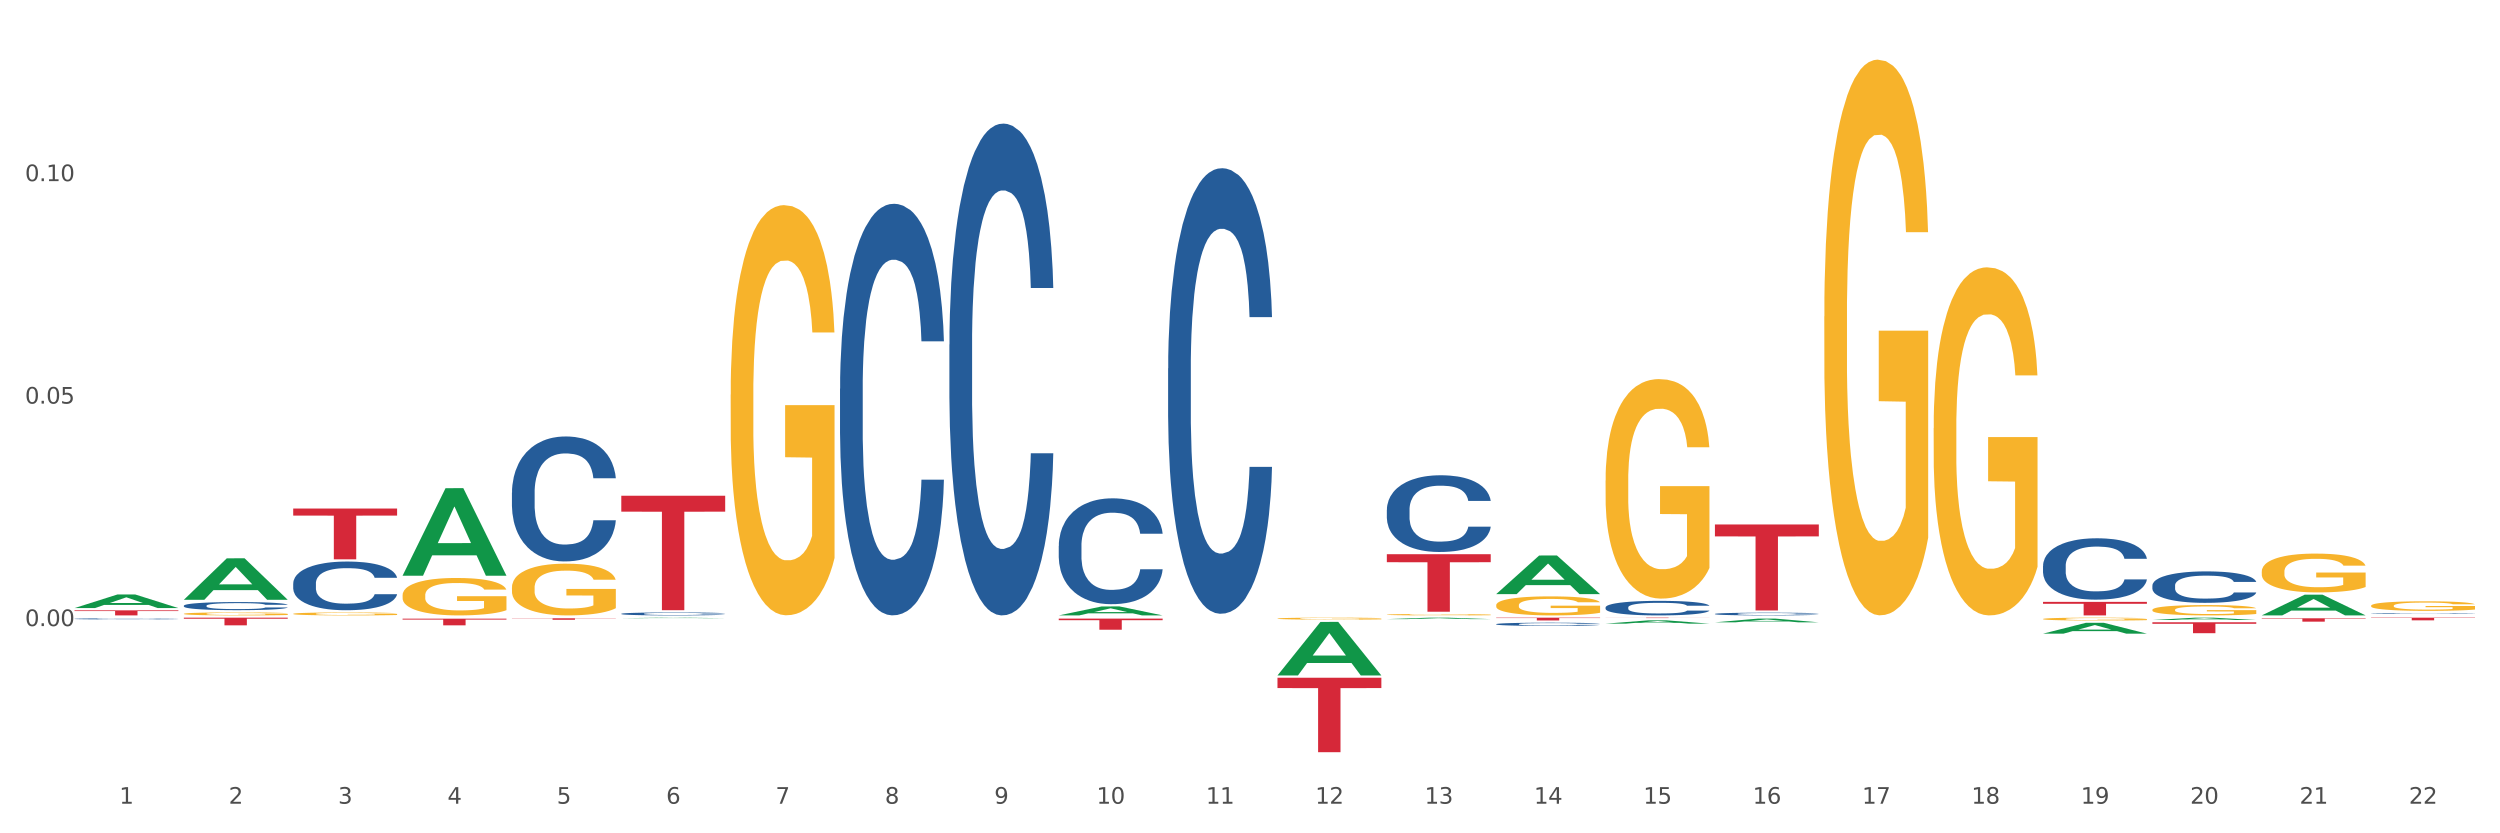 <?xml version="1.0" encoding="utf-8" standalone="no"?>
<!DOCTYPE svg PUBLIC "-//W3C//DTD SVG 1.1//EN"
  "http://www.w3.org/Graphics/SVG/1.1/DTD/svg11.dtd">
<svg xmlns:xlink="http://www.w3.org/1999/xlink" width="1080pt" height="360pt" viewBox="0 0 1080 360" xmlns="http://www.w3.org/2000/svg" version="1.1">
 <rect x="0" y="0" width="1080" height="360" fill="#333333" stroke="none"/>
 <defs>
  <style type="text/css">*{stroke-linejoin: round; stroke-linecap: butt}</style>
 </defs>
 <g id="figure_1">
  <g id="patch_1">
   <path d="M 0 360 
L 1080 360 
L 1080 0 
L 0 0 
z
" style="fill: #ffffff; stroke: #ffffff; stroke-linejoin: miter"/>
  </g>
  <g id="axes_1">
   <g id="matplotlib.axis_1">
    <g id="xtick_1">
     <g id="text_1">
      <!-- 1 -->
      <g style="fill: #4d4d4d" transform="translate(51.562 347.204) scale(0.096 -0.096)">
       <defs>
        <path id="DejaVuSans-31" d="M 794 531 
L 1825 531 
L 1825 4091 
L 703 3866 
L 703 4441 
L 1819 4666 
L 2450 4666 
L 2450 531 
L 3481 531 
L 3481 0 
L 794 0 
L 794 531 
z
" transform="scale(0.016)"/>
       </defs>
       <use xlink:href="#DejaVuSans-31"/>
      </g>
     </g>
    </g>
    <g id="xtick_2">
     <g id="text_2">
      <!-- 2 -->
      <g style="fill: #4d4d4d" transform="translate(98.807 347.204) scale(0.096 -0.096)">
       <defs>
        <path id="DejaVuSans-32" d="M 1228 531 
L 3431 531 
L 3431 0 
L 469 0 
L 469 531 
Q 828 903 1448 1529 
Q 2069 2156 2228 2338 
Q 2531 2678 2651 2914 
Q 2772 3150 2772 3378 
Q 2772 3750 2511 3984 
Q 2250 4219 1831 4219 
Q 1534 4219 1204 4116 
Q 875 4013 500 3803 
L 500 4441 
Q 881 4594 1212 4672 
Q 1544 4750 1819 4750 
Q 2544 4750 2975 4387 
Q 3406 4025 3406 3419 
Q 3406 3131 3298 2873 
Q 3191 2616 2906 2266 
Q 2828 2175 2409 1742 
Q 1991 1309 1228 531 
z
" transform="scale(0.016)"/>
       </defs>
       <use xlink:href="#DejaVuSans-32"/>
      </g>
     </g>
    </g>
    <g id="xtick_3">
     <g id="text_3">
      <!-- 3 -->
      <g style="fill: #4d4d4d" transform="translate(146.052 347.204) scale(0.096 -0.096)">
       <defs>
        <path id="DejaVuSans-33" d="M 2597 2516 
Q 3050 2419 3304 2112 
Q 3559 1806 3559 1356 
Q 3559 666 3084 287 
Q 2609 -91 1734 -91 
Q 1441 -91 1130 -33 
Q 819 25 488 141 
L 488 750 
Q 750 597 1062 519 
Q 1375 441 1716 441 
Q 2309 441 2620 675 
Q 2931 909 2931 1356 
Q 2931 1769 2642 2001 
Q 2353 2234 1838 2234 
L 1294 2234 
L 1294 2753 
L 1863 2753 
Q 2328 2753 2575 2939 
Q 2822 3125 2822 3475 
Q 2822 3834 2567 4026 
Q 2313 4219 1838 4219 
Q 1578 4219 1281 4162 
Q 984 4106 628 3988 
L 628 4550 
Q 988 4650 1302 4700 
Q 1616 4750 1894 4750 
Q 2613 4750 3031 4423 
Q 3450 4097 3450 3541 
Q 3450 3153 3228 2886 
Q 3006 2619 2597 2516 
z
" transform="scale(0.016)"/>
       </defs>
       <use xlink:href="#DejaVuSans-33"/>
      </g>
     </g>
    </g>
    <g id="xtick_4">
     <g id="text_4">
      <!-- 4 -->
      <g style="fill: #4d4d4d" transform="translate(193.297 347.204) scale(0.096 -0.096)">
       <defs>
        <path id="DejaVuSans-34" d="M 2419 4116 
L 825 1625 
L 2419 1625 
L 2419 4116 
z
M 2253 4666 
L 3047 4666 
L 3047 1625 
L 3713 1625 
L 3713 1100 
L 3047 1100 
L 3047 0 
L 2419 0 
L 2419 1100 
L 313 1100 
L 313 1709 
L 2253 4666 
z
" transform="scale(0.016)"/>
       </defs>
       <use xlink:href="#DejaVuSans-34"/>
      </g>
     </g>
    </g>
    <g id="xtick_5">
     <g id="text_5">
      <!-- 5 -->
      <g style="fill: #4d4d4d" transform="translate(240.542 347.204) scale(0.096 -0.096)">
       <defs>
        <path id="DejaVuSans-35" d="M 691 4666 
L 3169 4666 
L 3169 4134 
L 1269 4134 
L 1269 2991 
Q 1406 3038 1543 3061 
Q 1681 3084 1819 3084 
Q 2600 3084 3056 2656 
Q 3513 2228 3513 1497 
Q 3513 744 3044 326 
Q 2575 -91 1722 -91 
Q 1428 -91 1123 -41 
Q 819 9 494 109 
L 494 744 
Q 775 591 1075 516 
Q 1375 441 1709 441 
Q 2250 441 2565 725 
Q 2881 1009 2881 1497 
Q 2881 1984 2565 2268 
Q 2250 2553 1709 2553 
Q 1456 2553 1204 2497 
Q 953 2441 691 2322 
L 691 4666 
z
" transform="scale(0.016)"/>
       </defs>
       <use xlink:href="#DejaVuSans-35"/>
      </g>
     </g>
    </g>
    <g id="xtick_6">
     <g id="text_6">
      <!-- 6 -->
      <g style="fill: #4d4d4d" transform="translate(287.787 347.204) scale(0.096 -0.096)">
       <defs>
        <path id="DejaVuSans-36" d="M 2113 2584 
Q 1688 2584 1439 2293 
Q 1191 2003 1191 1497 
Q 1191 994 1439 701 
Q 1688 409 2113 409 
Q 2538 409 2786 701 
Q 3034 994 3034 1497 
Q 3034 2003 2786 2293 
Q 2538 2584 2113 2584 
z
M 3366 4563 
L 3366 3988 
Q 3128 4100 2886 4159 
Q 2644 4219 2406 4219 
Q 1781 4219 1451 3797 
Q 1122 3375 1075 2522 
Q 1259 2794 1537 2939 
Q 1816 3084 2150 3084 
Q 2853 3084 3261 2657 
Q 3669 2231 3669 1497 
Q 3669 778 3244 343 
Q 2819 -91 2113 -91 
Q 1303 -91 875 529 
Q 447 1150 447 2328 
Q 447 3434 972 4092 
Q 1497 4750 2381 4750 
Q 2619 4750 2861 4703 
Q 3103 4656 3366 4563 
z
" transform="scale(0.016)"/>
       </defs>
       <use xlink:href="#DejaVuSans-36"/>
      </g>
     </g>
    </g>
    <g id="xtick_7">
     <g id="text_7">
      <!-- 7 -->
      <g style="fill: #4d4d4d" transform="translate(335.032 347.204) scale(0.096 -0.096)">
       <defs>
        <path id="DejaVuSans-37" d="M 525 4666 
L 3525 4666 
L 3525 4397 
L 1831 0 
L 1172 0 
L 2766 4134 
L 525 4134 
L 525 4666 
z
" transform="scale(0.016)"/>
       </defs>
       <use xlink:href="#DejaVuSans-37"/>
      </g>
     </g>
    </g>
    <g id="xtick_8">
     <g id="text_8">
      <!-- 8 -->
      <g style="fill: #4d4d4d" transform="translate(382.276 347.204) scale(0.096 -0.096)">
       <defs>
        <path id="DejaVuSans-38" d="M 2034 2216 
Q 1584 2216 1326 1975 
Q 1069 1734 1069 1313 
Q 1069 891 1326 650 
Q 1584 409 2034 409 
Q 2484 409 2743 651 
Q 3003 894 3003 1313 
Q 3003 1734 2745 1975 
Q 2488 2216 2034 2216 
z
M 1403 2484 
Q 997 2584 770 2862 
Q 544 3141 544 3541 
Q 544 4100 942 4425 
Q 1341 4750 2034 4750 
Q 2731 4750 3128 4425 
Q 3525 4100 3525 3541 
Q 3525 3141 3298 2862 
Q 3072 2584 2669 2484 
Q 3125 2378 3379 2068 
Q 3634 1759 3634 1313 
Q 3634 634 3220 271 
Q 2806 -91 2034 -91 
Q 1263 -91 848 271 
Q 434 634 434 1313 
Q 434 1759 690 2068 
Q 947 2378 1403 2484 
z
M 1172 3481 
Q 1172 3119 1398 2916 
Q 1625 2713 2034 2713 
Q 2441 2713 2670 2916 
Q 2900 3119 2900 3481 
Q 2900 3844 2670 4047 
Q 2441 4250 2034 4250 
Q 1625 4250 1398 4047 
Q 1172 3844 1172 3481 
z
" transform="scale(0.016)"/>
       </defs>
       <use xlink:href="#DejaVuSans-38"/>
      </g>
     </g>
    </g>
    <g id="xtick_9">
     <g id="text_9">
      <!-- 9 -->
      <g style="fill: #4d4d4d" transform="translate(429.521 347.204) scale(0.096 -0.096)">
       <defs>
        <path id="DejaVuSans-39" d="M 703 97 
L 703 672 
Q 941 559 1184 500 
Q 1428 441 1663 441 
Q 2288 441 2617 861 
Q 2947 1281 2994 2138 
Q 2813 1869 2534 1725 
Q 2256 1581 1919 1581 
Q 1219 1581 811 2004 
Q 403 2428 403 3163 
Q 403 3881 828 4315 
Q 1253 4750 1959 4750 
Q 2769 4750 3195 4129 
Q 3622 3509 3622 2328 
Q 3622 1225 3098 567 
Q 2575 -91 1691 -91 
Q 1453 -91 1209 -44 
Q 966 3 703 97 
z
M 1959 2075 
Q 2384 2075 2632 2365 
Q 2881 2656 2881 3163 
Q 2881 3666 2632 3958 
Q 2384 4250 1959 4250 
Q 1534 4250 1286 3958 
Q 1038 3666 1038 3163 
Q 1038 2656 1286 2365 
Q 1534 2075 1959 2075 
z
" transform="scale(0.016)"/>
       </defs>
       <use xlink:href="#DejaVuSans-39"/>
      </g>
     </g>
    </g>
    <g id="xtick_10">
     <g id="text_10">
      <!-- 10 -->
      <g style="fill: #4d4d4d" transform="translate(473.712 347.204) scale(0.096 -0.096)">
       <defs>
        <path id="DejaVuSans-30" d="M 2034 4250 
Q 1547 4250 1301 3770 
Q 1056 3291 1056 2328 
Q 1056 1369 1301 889 
Q 1547 409 2034 409 
Q 2525 409 2770 889 
Q 3016 1369 3016 2328 
Q 3016 3291 2770 3770 
Q 2525 4250 2034 4250 
z
M 2034 4750 
Q 2819 4750 3233 4129 
Q 3647 3509 3647 2328 
Q 3647 1150 3233 529 
Q 2819 -91 2034 -91 
Q 1250 -91 836 529 
Q 422 1150 422 2328 
Q 422 3509 836 4129 
Q 1250 4750 2034 4750 
z
" transform="scale(0.016)"/>
       </defs>
       <use xlink:href="#DejaVuSans-31"/>
       <use xlink:href="#DejaVuSans-30" transform="translate(63.623 0)"/>
      </g>
     </g>
    </g>
    <g id="xtick_11">
     <g id="text_11">
      <!-- 11 -->
      <g style="fill: #4d4d4d" transform="translate(520.957 347.204) scale(0.096 -0.096)">
       <use xlink:href="#DejaVuSans-31"/>
       <use xlink:href="#DejaVuSans-31" transform="translate(63.623 0)"/>
      </g>
     </g>
    </g>
    <g id="xtick_12">
     <g id="text_12">
      <!-- 12 -->
      <g style="fill: #4d4d4d" transform="translate(568.202 347.204) scale(0.096 -0.096)">
       <use xlink:href="#DejaVuSans-31"/>
       <use xlink:href="#DejaVuSans-32" transform="translate(63.623 0)"/>
      </g>
     </g>
    </g>
    <g id="xtick_13">
     <g id="text_13">
      <!-- 13 -->
      <g style="fill: #4d4d4d" transform="translate(615.447 347.204) scale(0.096 -0.096)">
       <use xlink:href="#DejaVuSans-31"/>
       <use xlink:href="#DejaVuSans-33" transform="translate(63.623 0)"/>
      </g>
     </g>
    </g>
    <g id="xtick_14">
     <g id="text_14">
      <!-- 14 -->
      <g style="fill: #4d4d4d" transform="translate(662.692 347.204) scale(0.096 -0.096)">
       <use xlink:href="#DejaVuSans-31"/>
       <use xlink:href="#DejaVuSans-34" transform="translate(63.623 0)"/>
      </g>
     </g>
    </g>
    <g id="xtick_15">
     <g id="text_15">
      <!-- 15 -->
      <g style="fill: #4d4d4d" transform="translate(709.937 347.204) scale(0.096 -0.096)">
       <use xlink:href="#DejaVuSans-31"/>
       <use xlink:href="#DejaVuSans-35" transform="translate(63.623 0)"/>
      </g>
     </g>
    </g>
    <g id="xtick_16">
     <g id="text_16">
      <!-- 16 -->
      <g style="fill: #4d4d4d" transform="translate(757.181 347.204) scale(0.096 -0.096)">
       <use xlink:href="#DejaVuSans-31"/>
       <use xlink:href="#DejaVuSans-36" transform="translate(63.623 0)"/>
      </g>
     </g>
    </g>
    <g id="xtick_17">
     <g id="text_17">
      <!-- 17 -->
      <g style="fill: #4d4d4d" transform="translate(804.426 347.204) scale(0.096 -0.096)">
       <use xlink:href="#DejaVuSans-31"/>
       <use xlink:href="#DejaVuSans-37" transform="translate(63.623 0)"/>
      </g>
     </g>
    </g>
    <g id="xtick_18">
     <g id="text_18">
      <!-- 18 -->
      <g style="fill: #4d4d4d" transform="translate(851.671 347.204) scale(0.096 -0.096)">
       <use xlink:href="#DejaVuSans-31"/>
       <use xlink:href="#DejaVuSans-38" transform="translate(63.623 0)"/>
      </g>
     </g>
    </g>
    <g id="xtick_19">
     <g id="text_19">
      <!-- 19 -->
      <g style="fill: #4d4d4d" transform="translate(898.916 347.204) scale(0.096 -0.096)">
       <use xlink:href="#DejaVuSans-31"/>
       <use xlink:href="#DejaVuSans-39" transform="translate(63.623 0)"/>
      </g>
     </g>
    </g>
    <g id="xtick_20">
     <g id="text_20">
      <!-- 20 -->
      <g style="fill: #4d4d4d" transform="translate(946.161 347.204) scale(0.096 -0.096)">
       <use xlink:href="#DejaVuSans-32"/>
       <use xlink:href="#DejaVuSans-30" transform="translate(63.623 0)"/>
      </g>
     </g>
    </g>
    <g id="xtick_21">
     <g id="text_21">
      <!-- 21 -->
      <g style="fill: #4d4d4d" transform="translate(993.406 347.204) scale(0.096 -0.096)">
       <use xlink:href="#DejaVuSans-32"/>
       <use xlink:href="#DejaVuSans-31" transform="translate(63.623 0)"/>
      </g>
     </g>
    </g>
    <g id="xtick_22">
     <g id="text_22">
      <!-- 22 -->
      <g style="fill: #4d4d4d" transform="translate(1040.651 347.204) scale(0.096 -0.096)">
       <use xlink:href="#DejaVuSans-32"/>
       <use xlink:href="#DejaVuSans-32" transform="translate(63.623 0)"/>
      </g>
     </g>
    </g>
    <g id="xtick_23"/>
    <g id="xtick_24"/>
    <g id="xtick_25"/>
    <g id="xtick_26"/>
    <g id="xtick_27"/>
    <g id="xtick_28"/>
    <g id="xtick_29"/>
    <g id="xtick_30"/>
    <g id="xtick_31"/>
    <g id="xtick_32"/>
    <g id="xtick_33"/>
    <g id="xtick_34"/>
    <g id="xtick_35"/>
    <g id="xtick_36"/>
    <g id="xtick_37"/>
    <g id="xtick_38"/>
    <g id="xtick_39"/>
    <g id="xtick_40"/>
    <g id="xtick_41"/>
    <g id="xtick_42"/>
    <g id="xtick_43"/>
   </g>
   <g id="matplotlib.axis_2">
    <g id="ytick_1">
     <g id="text_23">
      <!-- 0.00 -->
      <g style="fill: #4d4d4d" transform="translate(10.8 270.471) scale(0.096 -0.096)">
       <defs>
        <path id="DejaVuSans-2e" d="M 684 794 
L 1344 794 
L 1344 0 
L 684 0 
L 684 794 
z
" transform="scale(0.016)"/>
       </defs>
       <use xlink:href="#DejaVuSans-30"/>
       <use xlink:href="#DejaVuSans-2e" transform="translate(63.623 0)"/>
       <use xlink:href="#DejaVuSans-30" transform="translate(95.41 0)"/>
       <use xlink:href="#DejaVuSans-30" transform="translate(159.033 0)"/>
      </g>
     </g>
    </g>
    <g id="ytick_2">
     <g id="text_24">
      <!-- 0.05 -->
      <g style="fill: #4d4d4d" transform="translate(10.8 174.365) scale(0.096 -0.096)">
       <use xlink:href="#DejaVuSans-30"/>
       <use xlink:href="#DejaVuSans-2e" transform="translate(63.623 0)"/>
       <use xlink:href="#DejaVuSans-30" transform="translate(95.41 0)"/>
       <use xlink:href="#DejaVuSans-35" transform="translate(159.033 0)"/>
      </g>
     </g>
    </g>
    <g id="ytick_3">
     <g id="text_25">
      <!-- 0.10 -->
      <g style="fill: #4d4d4d" transform="translate(10.8 78.26) scale(0.096 -0.096)">
       <use xlink:href="#DejaVuSans-30"/>
       <use xlink:href="#DejaVuSans-2e" transform="translate(63.623 0)"/>
       <use xlink:href="#DejaVuSans-31" transform="translate(95.41 0)"/>
       <use xlink:href="#DejaVuSans-30" transform="translate(159.033 0)"/>
      </g>
     </g>
    </g>
    <g id="ytick_4"/>
    <g id="ytick_5"/>
    <g id="ytick_6"/>
    <g id="ytick_7"/>
   </g>
   <g id="PolyCollection_1">
    <path d="M 32.175 262.688 
L 32.221 262.682 
L 50.73 256.814 
L 58.411 256.808 
L 77.058 262.699 
L 68.174 262.699 
L 64.148 261.327 
L 45.038 261.327 
L 44.899 261.349 
L 41.013 262.699 
L 32.175 262.699 
L 32.175 262.688 
L 47.444 260.508 
L 61.742 260.503 
L 54.663 258.064 
L 54.57 258.053 
L 54.478 258.069 
L 47.398 260.503 
L 47.444 260.508 
L 32.175 262.688 
z
" clip-path="url(#pef97c99f4e)" style="fill: #109648"/>
    <path d="M 126.665 219.688 
L 171.547 219.688 
L 171.547 222.736 
L 153.892 222.757 
L 153.892 241.622 
L 144.214 241.622 
L 144.214 222.757 
L 126.665 222.736 
L 126.665 219.709 
L 126.665 219.688 
z
" clip-path="url(#pef97c99f4e)" style="fill: #d62839"/>
    <path d="M 173.91 267.27 
L 218.792 267.27 
L 218.792 267.669 
L 201.137 267.672 
L 201.137 270.146 
L 191.459 270.146 
L 191.459 267.672 
L 173.91 267.669 
L 173.91 267.272 
L 173.91 267.27 
z
" clip-path="url(#pef97c99f4e)" style="fill: #d62839"/>
    <path d="M 221.154 267.095 
L 266.037 267.095 
L 266.037 267.185 
L 248.382 267.186 
L 248.382 267.743 
L 238.703 267.743 
L 238.703 267.186 
L 221.154 267.185 
L 221.154 267.096 
L 221.154 267.095 
z
" clip-path="url(#pef97c99f4e)" style="fill: #d62839"/>
    <path d="M 268.399 214.159 
L 313.282 214.159 
L 313.282 221.031 
L 295.627 221.077 
L 295.627 263.611 
L 285.948 263.611 
L 285.948 221.077 
L 268.399 221.031 
L 268.399 214.205 
L 268.399 214.159 
z
" clip-path="url(#pef97c99f4e)" style="fill: #d62839"/>
    <path d="M 457.379 267.243 
L 502.262 267.243 
L 502.262 267.912 
L 484.606 267.916 
L 484.606 272.055 
L 474.928 272.055 
L 474.928 267.916 
L 457.379 267.912 
L 457.379 267.247 
L 457.379 267.243 
z
" clip-path="url(#pef97c99f4e)" style="fill: #d62839"/>
    <path d="M 551.869 292.777 
L 596.751 292.777 
L 596.751 297.248 
L 579.096 297.278 
L 579.096 324.95 
L 569.418 324.95 
L 569.418 297.278 
L 551.869 297.248 
L 551.869 292.807 
L 551.869 292.777 
z
" clip-path="url(#pef97c99f4e)" style="fill: #d62839"/>
    <path d="M 599.113 239.424 
L 643.996 239.424 
L 643.996 242.878 
L 626.341 242.901 
L 626.341 264.279 
L 616.662 264.279 
L 616.662 242.901 
L 599.113 242.878 
L 599.113 239.447 
L 599.113 239.424 
z
" clip-path="url(#pef97c99f4e)" style="fill: #d62839"/>
    <path d="M 646.358 266.823 
L 691.241 266.823 
L 691.241 266.992 
L 673.586 266.994 
L 673.586 268.04 
L 663.907 268.04 
L 663.907 266.994 
L 646.358 266.992 
L 646.358 266.824 
L 646.358 266.823 
z
" clip-path="url(#pef97c99f4e)" style="fill: #d62839"/>
    <path d="M 740.848 226.556 
L 785.731 226.556 
L 785.731 231.719 
L 768.075 231.754 
L 768.075 263.712 
L 758.397 263.712 
L 758.397 231.754 
L 740.848 231.719 
L 740.848 226.591 
L 740.848 226.556 
z
" clip-path="url(#pef97c99f4e)" style="fill: #d62839"/>
    <path d="M 882.583 260.017 
L 927.465 260.017 
L 927.465 260.829 
L 909.81 260.834 
L 909.81 265.859 
L 900.132 265.859 
L 900.132 260.834 
L 882.583 260.829 
L 882.583 260.023 
L 882.583 260.017 
z
" clip-path="url(#pef97c99f4e)" style="fill: #d62839"/>
    <path d="M 929.828 268.816 
L 974.71 268.816 
L 974.71 269.471 
L 957.055 269.476 
L 957.055 273.531 
L 947.377 273.531 
L 947.377 269.476 
L 929.828 269.471 
L 929.828 268.82 
L 929.828 268.816 
z
" clip-path="url(#pef97c99f4e)" style="fill: #d62839"/>
    <path d="M 977.072 267.101 
L 1021.955 267.101 
L 1021.955 267.303 
L 1004.3 267.304 
L 1004.3 268.555 
L 994.621 268.555 
L 994.621 267.304 
L 977.072 267.303 
L 977.072 267.102 
L 977.072 267.101 
z
" clip-path="url(#pef97c99f4e)" style="fill: #d62839"/>
    <path d="M 79.42 265.161 
L 79.473 265.16 
L 79.473 265.117 
L 79.579 265.08 
L 80.109 264.991 
L 80.904 264.918 
L 81.486 264.879 
L 82.069 264.847 
L 82.758 264.815 
L 83.606 264.781 
L 85.143 264.733 
L 86.097 264.708 
L 87.262 264.682 
L 89.382 264.644 
L 90.919 264.622 
L 92.508 264.605 
L 95.105 264.583 
L 96.801 264.574 
L 98.602 264.567 
L 100.775 264.562 
L 102.418 264.561 
L 106.021 264.564 
L 109.094 264.575 
L 110.578 264.583 
L 112.486 264.598 
L 113.493 264.607 
L 115.135 264.626 
L 116.831 264.651 
L 117.997 264.672 
L 119.745 264.713 
L 121.07 264.753 
L 122.289 264.803 
L 122.925 264.837 
L 123.402 264.869 
L 123.826 264.906 
L 124.25 264.964 
L 114.711 264.964 
L 114.34 264.922 
L 113.757 264.883 
L 112.91 264.845 
L 112.168 264.822 
L 110.896 264.792 
L 109.73 264.773 
L 108.511 264.759 
L 107.028 264.747 
L 105.862 264.741 
L 104.219 264.736 
L 100.987 264.737 
L 98.814 264.747 
L 97.331 264.759 
L 96.377 264.769 
L 95.529 264.781 
L 94.575 264.798 
L 93.462 264.823 
L 92.667 264.845 
L 91.873 264.874 
L 91.237 264.902 
L 90.654 264.935 
L 90.177 264.971 
L 89.806 265.008 
L 89.488 265.053 
L 89.223 265.128 
L 89.223 265.29 
L 89.329 265.327 
L 89.594 265.375 
L 89.912 265.412 
L 90.442 265.456 
L 90.919 265.486 
L 91.82 265.528 
L 92.826 265.564 
L 93.621 265.586 
L 94.416 265.605 
L 95.794 265.631 
L 97.331 265.653 
L 98.655 265.666 
L 100.457 265.678 
L 101.676 265.682 
L 102.736 265.685 
L 105.332 265.685 
L 107.187 265.681 
L 109.253 265.673 
L 110.843 265.662 
L 112.168 265.649 
L 113.651 265.628 
L 114.605 265.608 
L 114.605 265.36 
L 102.947 265.359 
L 102.947 265.194 
L 124.303 265.194 
L 124.303 265.678 
L 123.402 265.703 
L 122.395 265.725 
L 121.335 265.745 
L 119.745 265.77 
L 117.838 265.794 
L 116.142 265.81 
L 114.34 265.825 
L 112.221 265.838 
L 109.465 265.85 
L 107.77 265.854 
L 105.65 265.858 
L 103.159 265.859 
L 100.987 265.857 
L 98.867 265.851 
L 96.642 265.84 
L 94.469 265.825 
L 92.826 265.809 
L 91.184 265.79 
L 89.435 265.765 
L 88.057 265.742 
L 86.997 265.72 
L 85.832 265.693 
L 84.56 265.657 
L 83.606 265.625 
L 82.758 265.592 
L 81.857 265.55 
L 81.222 265.513 
L 80.586 265.467 
L 80.215 265.432 
L 79.791 265.379 
L 79.473 265.304 
L 79.42 265.161 
z
" clip-path="url(#pef97c99f4e)" style="fill: #f7b32b"/>
    <path d="M 1024.317 265.014 
L 1024.37 265.013 
L 1024.37 265.005 
L 1024.53 264.993 
L 1025.113 264.972 
L 1025.856 264.956 
L 1027.129 264.937 
L 1027.819 264.929 
L 1028.721 264.92 
L 1030.578 264.905 
L 1032.7 264.893 
L 1034.185 264.887 
L 1035.299 264.882 
L 1037.793 264.875 
L 1039.225 264.871 
L 1040.711 264.868 
L 1041.984 264.867 
L 1044.106 264.865 
L 1045.804 264.864 
L 1047.767 264.863 
L 1049.411 264.864 
L 1051.586 264.865 
L 1054.77 264.868 
L 1055.99 264.871 
L 1057.634 264.874 
L 1059.332 264.879 
L 1060.712 264.884 
L 1062.303 264.891 
L 1063.948 264.9 
L 1065.539 264.912 
L 1066.653 264.923 
L 1067.555 264.934 
L 1068.351 264.948 
L 1068.935 264.963 
L 1069.2 264.975 
L 1059.491 264.975 
L 1059.226 264.964 
L 1058.696 264.952 
L 1058.165 264.943 
L 1057.581 264.937 
L 1056.68 264.929 
L 1055.884 264.924 
L 1054.557 264.918 
L 1053.337 264.915 
L 1052.329 264.912 
L 1051.109 264.911 
L 1048.509 264.909 
L 1046.653 264.909 
L 1045.485 264.909 
L 1044.053 264.911 
L 1042.833 264.913 
L 1041.4 264.917 
L 1040.286 264.921 
L 1039.172 264.926 
L 1038.536 264.93 
L 1037.581 264.936 
L 1036.944 264.942 
L 1036.095 264.951 
L 1035.618 264.958 
L 1034.769 264.975 
L 1034.397 264.988 
L 1034.238 264.997 
L 1034.132 265.007 
L 1034.132 265.055 
L 1034.45 265.076 
L 1034.716 265.085 
L 1035.14 265.095 
L 1035.936 265.109 
L 1037.103 265.122 
L 1038.323 265.131 
L 1039.331 265.137 
L 1040.286 265.142 
L 1041.241 265.145 
L 1042.408 265.148 
L 1043.363 265.15 
L 1044.796 265.152 
L 1046.493 265.153 
L 1047.82 265.153 
L 1050.525 265.151 
L 1051.746 265.15 
L 1052.913 265.147 
L 1054.186 265.144 
L 1055.194 265.14 
L 1055.778 265.138 
L 1056.733 265.132 
L 1057.475 265.126 
L 1058.112 265.119 
L 1058.536 265.113 
L 1059.014 265.103 
L 1059.385 265.093 
L 1059.491 265.088 
L 1069.2 265.088 
L 1068.988 265.099 
L 1068.616 265.109 
L 1067.874 265.124 
L 1067.29 265.132 
L 1066.388 265.142 
L 1065.433 265.15 
L 1064.107 265.16 
L 1062.887 265.167 
L 1061.613 265.173 
L 1060.234 265.179 
L 1057.741 265.186 
L 1056.839 265.188 
L 1054.929 265.192 
L 1053.443 265.194 
L 1051.268 265.196 
L 1049.04 265.197 
L 1046.706 265.198 
L 1044.637 265.197 
L 1042.355 265.195 
L 1040.923 265.194 
L 1039.331 265.191 
L 1037.474 265.186 
L 1035.724 265.181 
L 1034.079 265.175 
L 1032.541 265.168 
L 1031.108 265.16 
L 1029.251 265.147 
L 1027.872 265.134 
L 1026.864 265.122 
L 1026.174 265.112 
L 1025.485 265.099 
L 1025.113 265.091 
L 1024.53 265.069 
L 1024.317 265.049 
L 1024.317 265.014 
z
" clip-path="url(#pef97c99f4e)" style="fill: #255c99"/>
    <path d="M 79.42 266.823 
L 124.303 266.823 
L 124.303 267.285 
L 106.647 267.288 
L 106.647 270.147 
L 96.969 270.147 
L 96.969 267.288 
L 79.42 267.285 
L 79.42 266.826 
L 79.42 266.823 
z
" clip-path="url(#pef97c99f4e)" style="fill: #d62839"/>
    <path d="M 929.828 252.945 
L 929.881 252.933 
L 929.881 252.585 
L 930.04 252.114 
L 930.623 251.245 
L 931.366 250.587 
L 932.639 249.818 
L 933.329 249.495 
L 934.231 249.135 
L 936.088 248.552 
L 938.21 248.056 
L 939.695 247.783 
L 940.81 247.609 
L 943.303 247.299 
L 944.735 247.162 
L 946.221 247.051 
L 947.494 246.976 
L 949.616 246.889 
L 951.314 246.852 
L 953.277 246.84 
L 954.922 246.852 
L 957.097 246.902 
L 960.28 247.051 
L 961.5 247.138 
L 963.145 247.286 
L 964.842 247.485 
L 966.222 247.684 
L 967.813 247.969 
L 969.458 248.341 
L 971.05 248.813 
L 972.164 249.247 
L 973.066 249.706 
L 973.861 250.265 
L 974.445 250.873 
L 974.71 251.382 
L 965.002 251.382 
L 964.736 250.922 
L 964.206 250.426 
L 963.675 250.091 
L 963.092 249.818 
L 962.19 249.508 
L 961.394 249.309 
L 960.068 249.073 
L 958.847 248.925 
L 957.839 248.838 
L 956.619 248.763 
L 954.02 248.689 
L 952.163 248.689 
L 950.996 248.714 
L 949.563 248.776 
L 948.343 248.862 
L 946.911 249.011 
L 945.796 249.173 
L 944.682 249.384 
L 944.046 249.533 
L 943.091 249.806 
L 942.454 250.029 
L 941.605 250.414 
L 941.128 250.687 
L 940.279 251.394 
L 939.908 251.915 
L 939.748 252.275 
L 939.642 252.672 
L 939.642 254.608 
L 939.961 255.477 
L 940.226 255.849 
L 940.65 256.271 
L 941.446 256.817 
L 942.613 257.351 
L 943.834 257.735 
L 944.842 257.971 
L 945.796 258.145 
L 946.751 258.281 
L 947.919 258.405 
L 948.874 258.48 
L 950.306 258.554 
L 952.004 258.592 
L 953.33 258.592 
L 956.036 258.53 
L 957.256 258.467 
L 958.423 258.381 
L 959.696 258.244 
L 960.704 258.095 
L 961.288 257.983 
L 962.243 257.748 
L 962.986 257.5 
L 963.622 257.214 
L 964.047 256.966 
L 964.524 256.594 
L 964.895 256.172 
L 965.002 255.948 
L 974.71 255.948 
L 974.498 256.395 
L 974.127 256.829 
L 973.384 257.413 
L 972.8 257.748 
L 971.898 258.157 
L 970.944 258.505 
L 969.617 258.889 
L 968.397 259.175 
L 967.124 259.423 
L 965.744 259.646 
L 963.251 259.957 
L 962.349 260.043 
L 960.439 260.192 
L 958.954 260.279 
L 956.778 260.366 
L 954.55 260.416 
L 952.216 260.428 
L 950.147 260.403 
L 947.866 260.329 
L 946.433 260.254 
L 944.842 260.143 
L 942.985 259.969 
L 941.234 259.758 
L 939.589 259.51 
L 938.051 259.224 
L 936.618 258.902 
L 934.762 258.368 
L 933.382 257.847 
L 932.374 257.363 
L 931.684 256.953 
L 930.995 256.432 
L 930.623 256.072 
L 930.04 255.204 
L 929.828 254.397 
L 929.828 252.945 
z
" clip-path="url(#pef97c99f4e)" style="fill: #255c99"/>
    <path d="M 740.848 265.208 
L 740.901 265.207 
L 740.901 265.177 
L 741.06 265.136 
L 741.644 265.06 
L 742.387 265.003 
L 743.66 264.936 
L 744.35 264.908 
L 745.251 264.876 
L 747.108 264.826 
L 749.23 264.783 
L 750.716 264.759 
L 751.83 264.744 
L 754.324 264.717 
L 755.756 264.705 
L 757.241 264.695 
L 758.515 264.689 
L 760.637 264.681 
L 762.334 264.678 
L 764.297 264.677 
L 765.942 264.678 
L 768.117 264.682 
L 771.3 264.695 
L 772.521 264.703 
L 774.165 264.716 
L 775.863 264.733 
L 777.242 264.75 
L 778.834 264.775 
L 780.479 264.807 
L 782.07 264.848 
L 783.184 264.886 
L 784.086 264.926 
L 784.882 264.975 
L 785.465 265.028 
L 785.731 265.072 
L 776.022 265.072 
L 775.757 265.032 
L 775.226 264.989 
L 774.696 264.96 
L 774.112 264.936 
L 773.21 264.909 
L 772.415 264.892 
L 771.088 264.871 
L 769.868 264.858 
L 768.86 264.851 
L 767.64 264.844 
L 765.04 264.838 
L 763.183 264.838 
L 762.016 264.84 
L 760.584 264.845 
L 759.364 264.853 
L 757.931 264.866 
L 756.817 264.88 
L 755.703 264.898 
L 755.066 264.911 
L 754.111 264.935 
L 753.475 264.954 
L 752.626 264.988 
L 752.148 265.011 
L 751.3 265.073 
L 750.928 265.118 
L 750.769 265.15 
L 750.663 265.184 
L 750.663 265.353 
L 750.981 265.428 
L 751.246 265.461 
L 751.671 265.497 
L 752.467 265.545 
L 753.634 265.591 
L 754.854 265.625 
L 755.862 265.645 
L 756.817 265.66 
L 757.772 265.672 
L 758.939 265.683 
L 759.894 265.69 
L 761.326 265.696 
L 763.024 265.699 
L 764.35 265.699 
L 767.056 265.694 
L 768.276 265.688 
L 769.444 265.681 
L 770.717 265.669 
L 771.725 265.656 
L 772.308 265.646 
L 773.263 265.626 
L 774.006 265.604 
L 774.643 265.579 
L 775.067 265.558 
L 775.545 265.525 
L 775.916 265.489 
L 776.022 265.469 
L 785.731 265.469 
L 785.519 265.508 
L 785.147 265.546 
L 784.404 265.597 
L 783.821 265.626 
L 782.919 265.661 
L 781.964 265.692 
L 780.638 265.725 
L 779.417 265.75 
L 778.144 265.772 
L 776.765 265.791 
L 774.271 265.818 
L 773.369 265.826 
L 771.46 265.839 
L 769.974 265.846 
L 767.799 265.854 
L 765.571 265.858 
L 763.236 265.859 
L 761.167 265.857 
L 758.886 265.85 
L 757.454 265.844 
L 755.862 265.834 
L 754.005 265.819 
L 752.254 265.801 
L 750.61 265.779 
L 749.071 265.754 
L 747.639 265.726 
L 745.782 265.68 
L 744.403 265.634 
L 743.395 265.592 
L 742.705 265.557 
L 742.015 265.511 
L 741.644 265.48 
L 741.06 265.404 
L 740.848 265.334 
L 740.848 265.208 
z
" clip-path="url(#pef97c99f4e)" style="fill: #255c99"/>
    <path d="M 693.603 262.396 
L 693.656 262.39 
L 693.656 262.229 
L 693.815 262.011 
L 694.399 261.609 
L 695.142 261.305 
L 696.415 260.948 
L 697.105 260.799 
L 698.007 260.633 
L 699.863 260.363 
L 701.986 260.133 
L 703.471 260.007 
L 704.585 259.926 
L 707.079 259.783 
L 708.511 259.719 
L 709.997 259.668 
L 711.27 259.633 
L 713.392 259.593 
L 715.09 259.576 
L 717.053 259.57 
L 718.697 259.576 
L 720.872 259.599 
L 724.056 259.668 
L 725.276 259.708 
L 726.92 259.777 
L 728.618 259.869 
L 729.997 259.961 
L 731.589 260.093 
L 733.234 260.265 
L 734.825 260.483 
L 735.939 260.684 
L 736.841 260.897 
L 737.637 261.155 
L 738.221 261.437 
L 738.486 261.672 
L 728.777 261.672 
L 728.512 261.46 
L 727.981 261.23 
L 727.451 261.075 
L 726.867 260.948 
L 725.965 260.805 
L 725.17 260.713 
L 723.843 260.604 
L 722.623 260.535 
L 721.615 260.495 
L 720.395 260.46 
L 717.795 260.426 
L 715.938 260.426 
L 714.771 260.437 
L 713.339 260.466 
L 712.119 260.506 
L 710.686 260.575 
L 709.572 260.65 
L 708.458 260.747 
L 707.821 260.816 
L 706.866 260.943 
L 706.23 261.046 
L 705.381 261.224 
L 704.903 261.35 
L 704.055 261.678 
L 703.683 261.919 
L 703.524 262.086 
L 703.418 262.269 
L 703.418 263.165 
L 703.736 263.567 
L 704.002 263.74 
L 704.426 263.935 
L 705.222 264.188 
L 706.389 264.435 
L 707.609 264.613 
L 708.617 264.722 
L 709.572 264.802 
L 710.527 264.865 
L 711.694 264.923 
L 712.649 264.957 
L 714.082 264.992 
L 715.779 265.009 
L 717.106 265.009 
L 719.811 264.98 
L 721.032 264.952 
L 722.199 264.911 
L 723.472 264.848 
L 724.48 264.779 
L 725.064 264.728 
L 726.018 264.618 
L 726.761 264.504 
L 727.398 264.371 
L 727.822 264.257 
L 728.3 264.084 
L 728.671 263.889 
L 728.777 263.786 
L 738.486 263.786 
L 738.274 263.992 
L 737.902 264.193 
L 737.16 264.463 
L 736.576 264.618 
L 735.674 264.808 
L 734.719 264.969 
L 733.393 265.147 
L 732.173 265.279 
L 730.899 265.394 
L 729.52 265.497 
L 727.026 265.641 
L 726.125 265.681 
L 724.215 265.75 
L 722.729 265.79 
L 720.554 265.83 
L 718.326 265.853 
L 715.992 265.859 
L 713.922 265.848 
L 711.641 265.813 
L 710.209 265.779 
L 708.617 265.727 
L 706.76 265.647 
L 705.01 265.549 
L 703.365 265.434 
L 701.826 265.302 
L 700.394 265.153 
L 698.537 264.906 
L 697.158 264.664 
L 696.15 264.44 
L 695.46 264.251 
L 694.77 264.01 
L 694.399 263.843 
L 693.815 263.441 
L 693.603 263.068 
L 693.603 262.396 
z
" clip-path="url(#pef97c99f4e)" style="fill: #255c99"/>
    <path d="M 646.358 269.626 
L 646.411 269.624 
L 646.411 269.589 
L 646.571 269.541 
L 647.154 269.453 
L 647.897 269.386 
L 649.17 269.308 
L 649.86 269.275 
L 650.762 269.238 
L 652.619 269.179 
L 654.741 269.128 
L 656.226 269.101 
L 657.34 269.083 
L 659.834 269.051 
L 661.266 269.037 
L 662.752 269.026 
L 664.025 269.019 
L 666.147 269.01 
L 667.845 269.006 
L 669.808 269.005 
L 671.452 269.006 
L 673.627 269.011 
L 676.811 269.026 
L 678.031 269.035 
L 679.676 269.05 
L 681.373 269.07 
L 682.753 269.09 
L 684.344 269.119 
L 685.989 269.157 
L 687.58 269.205 
L 688.694 269.25 
L 689.596 269.296 
L 690.392 269.353 
L 690.976 269.415 
L 691.241 269.467 
L 681.532 269.467 
L 681.267 269.42 
L 680.737 269.369 
L 680.206 269.335 
L 679.622 269.308 
L 678.721 269.276 
L 677.925 269.256 
L 676.598 269.232 
L 675.378 269.217 
L 674.37 269.208 
L 673.15 269.2 
L 670.55 269.193 
L 668.694 269.193 
L 667.526 269.195 
L 666.094 269.202 
L 664.874 269.21 
L 663.441 269.226 
L 662.327 269.242 
L 661.213 269.263 
L 660.577 269.279 
L 659.622 269.306 
L 658.985 269.329 
L 658.136 269.368 
L 657.659 269.396 
L 656.81 269.468 
L 656.438 269.521 
L 656.279 269.558 
L 656.173 269.598 
L 656.173 269.795 
L 656.491 269.883 
L 656.757 269.921 
L 657.181 269.964 
L 657.977 270.02 
L 659.144 270.074 
L 660.364 270.113 
L 661.372 270.137 
L 662.327 270.155 
L 663.282 270.169 
L 664.449 270.181 
L 665.404 270.189 
L 666.837 270.196 
L 668.534 270.2 
L 669.861 270.2 
L 672.566 270.194 
L 673.787 270.187 
L 674.954 270.179 
L 676.227 270.165 
L 677.235 270.15 
L 677.819 270.138 
L 678.774 270.114 
L 679.516 270.089 
L 680.153 270.06 
L 680.577 270.035 
L 681.055 269.997 
L 681.426 269.954 
L 681.532 269.931 
L 691.241 269.931 
L 691.029 269.977 
L 690.657 270.021 
L 689.915 270.08 
L 689.331 270.114 
L 688.429 270.156 
L 687.474 270.191 
L 686.148 270.23 
L 684.928 270.259 
L 683.654 270.285 
L 682.275 270.307 
L 679.782 270.339 
L 678.88 270.348 
L 676.97 270.363 
L 675.484 270.372 
L 673.309 270.381 
L 671.081 270.386 
L 668.747 270.387 
L 666.678 270.384 
L 664.396 270.377 
L 662.964 270.369 
L 661.372 270.358 
L 659.515 270.34 
L 657.765 270.319 
L 656.12 270.293 
L 654.582 270.264 
L 653.149 270.232 
L 651.292 270.177 
L 649.913 270.124 
L 648.905 270.075 
L 648.215 270.033 
L 647.526 269.98 
L 647.154 269.944 
L 646.571 269.855 
L 646.358 269.773 
L 646.358 269.626 
z
" clip-path="url(#pef97c99f4e)" style="fill: #255c99"/>
    <path d="M 599.113 220.206 
L 599.167 220.175 
L 599.167 219.328 
L 599.326 218.178 
L 599.909 216.059 
L 600.652 214.454 
L 601.925 212.577 
L 602.615 211.79 
L 603.517 210.912 
L 605.374 209.49 
L 607.496 208.279 
L 608.981 207.613 
L 610.095 207.189 
L 612.589 206.432 
L 614.021 206.099 
L 615.507 205.827 
L 616.78 205.645 
L 618.902 205.433 
L 620.6 205.342 
L 622.563 205.312 
L 624.207 205.342 
L 626.383 205.463 
L 629.566 205.827 
L 630.786 206.039 
L 632.431 206.402 
L 634.128 206.886 
L 635.508 207.371 
L 637.099 208.067 
L 638.744 208.975 
L 640.335 210.125 
L 641.45 211.185 
L 642.351 212.305 
L 643.147 213.667 
L 643.731 215.15 
L 643.996 216.392 
L 634.287 216.392 
L 634.022 215.271 
L 633.492 214.061 
L 632.961 213.243 
L 632.378 212.577 
L 631.476 211.821 
L 630.68 211.336 
L 629.354 210.761 
L 628.133 210.398 
L 627.125 210.186 
L 625.905 210.004 
L 623.306 209.823 
L 621.449 209.823 
L 620.282 209.883 
L 618.849 210.034 
L 617.629 210.246 
L 616.196 210.61 
L 615.082 211.003 
L 613.968 211.518 
L 613.332 211.881 
L 612.377 212.547 
L 611.74 213.092 
L 610.891 214.03 
L 610.414 214.696 
L 609.565 216.422 
L 609.194 217.693 
L 609.034 218.571 
L 608.928 219.54 
L 608.928 224.262 
L 609.247 226.381 
L 609.512 227.289 
L 609.936 228.319 
L 610.732 229.65 
L 611.899 230.952 
L 613.119 231.891 
L 614.127 232.466 
L 615.082 232.89 
L 616.037 233.223 
L 617.204 233.525 
L 618.159 233.707 
L 619.592 233.888 
L 621.29 233.979 
L 622.616 233.979 
L 625.322 233.828 
L 626.542 233.677 
L 627.709 233.465 
L 628.982 233.132 
L 629.99 232.768 
L 630.574 232.496 
L 631.529 231.921 
L 632.271 231.315 
L 632.908 230.619 
L 633.333 230.014 
L 633.81 229.106 
L 634.181 228.076 
L 634.287 227.531 
L 643.996 227.531 
L 643.784 228.621 
L 643.413 229.681 
L 642.67 231.104 
L 642.086 231.921 
L 641.184 232.92 
L 640.229 233.767 
L 638.903 234.706 
L 637.683 235.402 
L 636.41 236.008 
L 635.03 236.552 
L 632.537 237.309 
L 631.635 237.521 
L 629.725 237.884 
L 628.239 238.096 
L 626.064 238.308 
L 623.836 238.429 
L 621.502 238.46 
L 619.433 238.399 
L 617.151 238.217 
L 615.719 238.036 
L 614.127 237.763 
L 612.271 237.339 
L 610.52 236.825 
L 608.875 236.219 
L 607.337 235.523 
L 605.904 234.736 
L 604.047 233.434 
L 602.668 232.163 
L 601.66 230.982 
L 600.97 229.983 
L 600.281 228.712 
L 599.909 227.834 
L 599.326 225.715 
L 599.113 223.748 
L 599.113 220.206 
z
" clip-path="url(#pef97c99f4e)" style="fill: #255c99"/>
    <path d="M 504.624 159.154 
L 504.677 158.978 
L 504.677 154.056 
L 504.836 147.376 
L 505.42 135.071 
L 506.162 125.755 
L 507.436 114.856 
L 508.125 110.285 
L 509.027 105.188 
L 510.884 96.926 
L 513.006 89.894 
L 514.492 86.027 
L 515.606 83.566 
L 518.099 79.172 
L 519.532 77.238 
L 521.017 75.656 
L 522.29 74.601 
L 524.412 73.371 
L 526.11 72.843 
L 528.073 72.667 
L 529.718 72.843 
L 531.893 73.546 
L 535.076 75.656 
L 536.296 76.886 
L 537.941 78.996 
L 539.639 81.808 
L 541.018 84.621 
L 542.61 88.664 
L 544.254 93.937 
L 545.846 100.617 
L 546.96 106.77 
L 547.862 113.274 
L 548.658 121.184 
L 549.241 129.798 
L 549.506 137.005 
L 539.798 137.005 
L 539.532 130.501 
L 539.002 123.469 
L 538.471 118.723 
L 537.888 114.856 
L 536.986 110.461 
L 536.19 107.649 
L 534.864 104.309 
L 533.644 102.199 
L 532.636 100.969 
L 531.415 99.914 
L 528.816 98.859 
L 526.959 98.859 
L 525.792 99.211 
L 524.359 100.09 
L 523.139 101.32 
L 521.707 103.43 
L 520.593 105.715 
L 519.479 108.703 
L 518.842 110.813 
L 517.887 114.68 
L 517.25 117.844 
L 516.401 123.294 
L 515.924 127.161 
L 515.075 137.181 
L 514.704 144.564 
L 514.545 149.661 
L 514.439 155.286 
L 514.439 182.709 
L 514.757 195.014 
L 515.022 200.287 
L 515.447 206.264 
L 516.242 213.999 
L 517.409 221.557 
L 518.63 227.007 
L 519.638 230.347 
L 520.593 232.808 
L 521.548 234.741 
L 522.715 236.499 
L 523.67 237.554 
L 525.102 238.609 
L 526.8 239.136 
L 528.126 239.136 
L 530.832 238.257 
L 532.052 237.378 
L 533.219 236.148 
L 534.492 234.214 
L 535.5 232.105 
L 536.084 230.522 
L 537.039 227.183 
L 537.782 223.667 
L 538.418 219.624 
L 538.843 216.108 
L 539.32 210.835 
L 539.692 204.858 
L 539.798 201.694 
L 549.506 201.694 
L 549.294 208.022 
L 548.923 214.174 
L 548.18 222.436 
L 547.596 227.183 
L 546.695 232.983 
L 545.74 237.905 
L 544.413 243.355 
L 543.193 247.398 
L 541.92 250.914 
L 540.54 254.078 
L 538.047 258.472 
L 537.145 259.703 
L 535.235 261.812 
L 533.75 263.043 
L 531.575 264.273 
L 529.346 264.976 
L 527.012 265.152 
L 524.943 264.801 
L 522.662 263.746 
L 521.229 262.691 
L 519.638 261.109 
L 517.781 258.648 
L 516.03 255.66 
L 514.385 252.144 
L 512.847 248.101 
L 511.414 243.531 
L 509.558 235.972 
L 508.178 228.589 
L 507.17 221.733 
L 506.481 215.932 
L 505.791 208.549 
L 505.42 203.452 
L 504.836 191.147 
L 504.624 179.721 
L 504.624 159.154 
z
" clip-path="url(#pef97c99f4e)" style="fill: #255c99"/>
    <path d="M 457.379 235.826 
L 457.432 235.784 
L 457.432 234.615 
L 457.591 233.028 
L 458.175 230.104 
L 458.917 227.89 
L 460.191 225.3 
L 460.88 224.214 
L 461.782 223.003 
L 463.639 221.04 
L 465.761 219.369 
L 467.247 218.45 
L 468.361 217.865 
L 470.854 216.821 
L 472.287 216.361 
L 473.772 215.986 
L 475.045 215.735 
L 477.168 215.443 
L 478.865 215.317 
L 480.828 215.275 
L 482.473 215.317 
L 484.648 215.484 
L 487.831 215.986 
L 489.051 216.278 
L 490.696 216.779 
L 492.394 217.447 
L 493.773 218.116 
L 495.365 219.077 
L 497.009 220.33 
L 498.601 221.917 
L 499.715 223.379 
L 500.617 224.924 
L 501.413 226.804 
L 501.996 228.851 
L 502.262 230.563 
L 492.553 230.563 
L 492.288 229.018 
L 491.757 227.347 
L 491.227 226.219 
L 490.643 225.3 
L 489.741 224.256 
L 488.945 223.588 
L 487.619 222.794 
L 486.399 222.293 
L 485.391 222 
L 484.171 221.75 
L 481.571 221.499 
L 479.714 221.499 
L 478.547 221.583 
L 477.114 221.792 
L 475.894 222.084 
L 474.462 222.585 
L 473.348 223.128 
L 472.234 223.838 
L 471.597 224.34 
L 470.642 225.258 
L 470.005 226.01 
L 469.157 227.305 
L 468.679 228.224 
L 467.83 230.605 
L 467.459 232.359 
L 467.3 233.571 
L 467.194 234.907 
L 467.194 241.423 
L 467.512 244.347 
L 467.777 245.6 
L 468.202 247.021 
L 468.997 248.858 
L 470.165 250.654 
L 471.385 251.949 
L 472.393 252.743 
L 473.348 253.328 
L 474.303 253.787 
L 475.47 254.205 
L 476.425 254.456 
L 477.857 254.706 
L 479.555 254.831 
L 480.881 254.831 
L 483.587 254.623 
L 484.807 254.414 
L 485.974 254.121 
L 487.248 253.662 
L 488.256 253.161 
L 488.839 252.785 
L 489.794 251.991 
L 490.537 251.156 
L 491.173 250.195 
L 491.598 249.36 
L 492.075 248.107 
L 492.447 246.686 
L 492.553 245.935 
L 502.262 245.935 
L 502.049 247.438 
L 501.678 248.9 
L 500.935 250.863 
L 500.352 251.991 
L 499.45 253.37 
L 498.495 254.539 
L 497.168 255.834 
L 495.948 256.795 
L 494.675 257.63 
L 493.296 258.382 
L 490.802 259.426 
L 489.9 259.719 
L 487.99 260.22 
L 486.505 260.512 
L 484.33 260.805 
L 482.101 260.972 
L 479.767 261.013 
L 477.698 260.93 
L 475.417 260.679 
L 473.984 260.429 
L 472.393 260.053 
L 470.536 259.468 
L 468.785 258.758 
L 467.141 257.922 
L 465.602 256.962 
L 464.17 255.876 
L 462.313 254.08 
L 460.933 252.325 
L 459.925 250.696 
L 459.236 249.318 
L 458.546 247.564 
L 458.175 246.352 
L 457.591 243.428 
L 457.379 240.713 
L 457.379 235.826 
z
" clip-path="url(#pef97c99f4e)" style="fill: #255c99"/>
    <path d="M 410.134 148.856 
L 410.187 148.662 
L 410.187 143.229 
L 410.346 135.855 
L 410.93 122.273 
L 411.673 111.989 
L 412.946 99.959 
L 413.635 94.914 
L 414.537 89.287 
L 416.394 80.167 
L 418.516 72.406 
L 420.002 68.137 
L 421.116 65.421 
L 423.609 60.57 
L 425.042 58.435 
L 426.527 56.689 
L 427.801 55.525 
L 429.923 54.167 
L 431.62 53.585 
L 433.583 53.391 
L 435.228 53.585 
L 437.403 54.361 
L 440.586 56.689 
L 441.806 58.047 
L 443.451 60.376 
L 445.149 63.48 
L 446.528 66.585 
L 448.12 71.048 
L 449.764 76.869 
L 451.356 84.242 
L 452.47 91.033 
L 453.372 98.213 
L 454.168 106.944 
L 454.751 116.452 
L 455.017 124.407 
L 445.308 124.407 
L 445.043 117.228 
L 444.512 109.467 
L 443.982 104.228 
L 443.398 99.959 
L 442.496 95.108 
L 441.7 92.004 
L 440.374 88.317 
L 439.154 85.988 
L 438.146 84.63 
L 436.926 83.466 
L 434.326 82.302 
L 432.469 82.302 
L 431.302 82.69 
L 429.87 83.66 
L 428.649 85.018 
L 427.217 87.347 
L 426.103 89.869 
L 424.989 93.168 
L 424.352 95.496 
L 423.397 99.765 
L 422.761 103.258 
L 421.912 109.273 
L 421.434 113.541 
L 420.585 124.601 
L 420.214 132.751 
L 420.055 138.378 
L 419.949 144.587 
L 419.949 174.857 
L 420.267 188.439 
L 420.532 194.26 
L 420.957 200.857 
L 421.753 209.395 
L 422.92 217.738 
L 424.14 223.753 
L 425.148 227.44 
L 426.103 230.157 
L 427.058 232.291 
L 428.225 234.231 
L 429.18 235.395 
L 430.612 236.56 
L 432.31 237.142 
L 433.636 237.142 
L 436.342 236.172 
L 437.562 235.201 
L 438.729 233.843 
L 440.003 231.709 
L 441.011 229.38 
L 441.594 227.634 
L 442.549 223.947 
L 443.292 220.067 
L 443.929 215.604 
L 444.353 211.723 
L 444.83 205.902 
L 445.202 199.305 
L 445.308 195.812 
L 455.017 195.812 
L 454.804 202.798 
L 454.433 209.589 
L 453.69 218.708 
L 453.107 223.947 
L 452.205 230.351 
L 451.25 235.784 
L 449.924 241.799 
L 448.703 246.261 
L 447.43 250.142 
L 446.051 253.635 
L 443.557 258.486 
L 442.655 259.844 
L 440.745 262.172 
L 439.26 263.531 
L 437.085 264.889 
L 434.857 265.665 
L 432.522 265.859 
L 430.453 265.471 
L 428.172 264.307 
L 426.74 263.143 
L 425.148 261.396 
L 423.291 258.68 
L 421.54 255.381 
L 419.896 251.5 
L 418.357 247.038 
L 416.925 241.993 
L 415.068 233.649 
L 413.689 225.5 
L 412.681 217.932 
L 411.991 211.529 
L 411.301 203.38 
L 410.93 197.753 
L 410.346 184.17 
L 410.134 171.558 
L 410.134 148.856 
z
" clip-path="url(#pef97c99f4e)" style="fill: #255c99"/>
    <path d="M 362.889 167.925 
L 362.942 167.762 
L 362.942 163.216 
L 363.101 157.045 
L 363.685 145.679 
L 364.428 137.073 
L 365.701 127.006 
L 366.391 122.784 
L 367.293 118.075 
L 369.149 110.443 
L 371.271 103.948 
L 372.757 100.376 
L 373.871 98.102 
L 376.365 94.043 
L 377.797 92.257 
L 379.282 90.795 
L 380.556 89.821 
L 382.678 88.684 
L 384.375 88.197 
L 386.338 88.035 
L 387.983 88.197 
L 390.158 88.847 
L 393.341 90.795 
L 394.562 91.932 
L 396.206 93.88 
L 397.904 96.478 
L 399.283 99.077 
L 400.875 102.811 
L 402.52 107.683 
L 404.111 113.853 
L 405.225 119.536 
L 406.127 125.544 
L 406.923 132.851 
L 407.506 140.808 
L 407.772 147.465 
L 398.063 147.465 
L 397.798 141.457 
L 397.267 134.962 
L 396.737 130.578 
L 396.153 127.006 
L 395.251 122.946 
L 394.456 120.348 
L 393.129 117.263 
L 391.909 115.314 
L 390.901 114.178 
L 389.681 113.203 
L 387.081 112.229 
L 385.224 112.229 
L 384.057 112.554 
L 382.625 113.366 
L 381.405 114.502 
L 379.972 116.451 
L 378.858 118.562 
L 377.744 121.322 
L 377.107 123.271 
L 376.152 126.843 
L 375.516 129.766 
L 374.667 134.8 
L 374.189 138.372 
L 373.341 147.628 
L 372.969 154.447 
L 372.81 159.156 
L 372.704 164.352 
L 372.704 189.683 
L 373.022 201.05 
L 373.287 205.921 
L 373.712 211.442 
L 374.508 218.587 
L 375.675 225.569 
L 376.895 230.603 
L 377.903 233.688 
L 378.858 235.961 
L 379.813 237.747 
L 380.98 239.371 
L 381.935 240.345 
L 383.367 241.32 
L 385.065 241.807 
L 386.391 241.807 
L 389.097 240.995 
L 390.317 240.183 
L 391.485 239.046 
L 392.758 237.26 
L 393.766 235.312 
L 394.349 233.85 
L 395.304 230.765 
L 396.047 227.517 
L 396.684 223.783 
L 397.108 220.535 
L 397.586 215.664 
L 397.957 210.143 
L 398.063 207.22 
L 407.772 207.22 
L 407.56 213.066 
L 407.188 218.749 
L 406.445 226.381 
L 405.862 230.765 
L 404.96 236.124 
L 404.005 240.67 
L 402.679 245.704 
L 401.458 249.438 
L 400.185 252.686 
L 398.806 255.609 
L 396.312 259.668 
L 395.41 260.805 
L 393.501 262.753 
L 392.015 263.89 
L 389.84 265.027 
L 387.612 265.676 
L 385.277 265.839 
L 383.208 265.514 
L 380.927 264.54 
L 379.495 263.565 
L 377.903 262.104 
L 376.046 259.831 
L 374.295 257.07 
L 372.651 253.823 
L 371.112 250.088 
L 369.68 245.866 
L 367.823 238.884 
L 366.444 232.064 
L 365.436 225.731 
L 364.746 220.373 
L 364.056 213.553 
L 363.685 208.844 
L 363.101 197.478 
L 362.889 186.923 
L 362.889 167.925 
z
" clip-path="url(#pef97c99f4e)" style="fill: #255c99"/>
    <path d="M 268.399 265.152 
L 268.452 265.151 
L 268.452 265.118 
L 268.612 265.073 
L 269.195 264.991 
L 269.938 264.929 
L 271.211 264.857 
L 271.901 264.826 
L 272.803 264.792 
L 274.66 264.737 
L 276.782 264.69 
L 278.267 264.664 
L 279.381 264.648 
L 281.875 264.618 
L 283.307 264.606 
L 284.793 264.595 
L 286.066 264.588 
L 288.188 264.58 
L 289.886 264.576 
L 291.849 264.575 
L 293.493 264.576 
L 295.668 264.581 
L 298.852 264.595 
L 300.072 264.603 
L 301.717 264.617 
L 303.414 264.636 
L 304.794 264.655 
L 306.385 264.682 
L 308.03 264.717 
L 309.621 264.762 
L 310.735 264.803 
L 311.637 264.846 
L 312.433 264.899 
L 313.017 264.956 
L 313.282 265.004 
L 303.573 265.004 
L 303.308 264.961 
L 302.778 264.914 
L 302.247 264.882 
L 301.663 264.857 
L 300.762 264.827 
L 299.966 264.808 
L 298.639 264.786 
L 297.419 264.772 
L 296.411 264.764 
L 295.191 264.757 
L 292.591 264.75 
L 290.735 264.75 
L 289.567 264.752 
L 288.135 264.758 
L 286.915 264.766 
L 285.482 264.78 
L 284.368 264.796 
L 283.254 264.815 
L 282.618 264.83 
L 281.663 264.855 
L 281.026 264.876 
L 280.177 264.913 
L 279.7 264.939 
L 278.851 265.005 
L 278.479 265.055 
L 278.32 265.089 
L 278.214 265.126 
L 278.214 265.309 
L 278.532 265.391 
L 278.798 265.426 
L 279.222 265.466 
L 280.018 265.518 
L 281.185 265.568 
L 282.405 265.605 
L 283.413 265.627 
L 284.368 265.643 
L 285.323 265.656 
L 286.49 265.668 
L 287.445 265.675 
L 288.878 265.682 
L 290.575 265.685 
L 291.902 265.685 
L 294.607 265.68 
L 295.828 265.674 
L 296.995 265.666 
L 298.268 265.653 
L 299.276 265.639 
L 299.86 265.628 
L 300.815 265.606 
L 301.557 265.582 
L 302.194 265.555 
L 302.618 265.532 
L 303.096 265.497 
L 303.467 265.457 
L 303.573 265.436 
L 313.282 265.436 
L 313.07 265.478 
L 312.698 265.519 
L 311.956 265.574 
L 311.372 265.606 
L 310.47 265.644 
L 309.515 265.677 
L 308.189 265.714 
L 306.969 265.741 
L 305.695 265.764 
L 304.316 265.785 
L 301.823 265.814 
L 300.921 265.823 
L 299.011 265.837 
L 297.525 265.845 
L 295.35 265.853 
L 293.122 265.858 
L 290.788 265.859 
L 288.719 265.857 
L 286.437 265.85 
L 285.005 265.843 
L 283.413 265.832 
L 281.556 265.816 
L 279.806 265.796 
L 278.161 265.772 
L 276.623 265.745 
L 275.19 265.715 
L 273.333 265.664 
L 271.954 265.615 
L 270.946 265.569 
L 270.256 265.531 
L 269.567 265.481 
L 269.195 265.447 
L 268.612 265.365 
L 268.399 265.289 
L 268.399 265.152 
z
" clip-path="url(#pef97c99f4e)" style="fill: #255c99"/>
    <path d="M 221.154 212.81 
L 221.208 212.76 
L 221.208 211.38 
L 221.367 209.506 
L 221.95 206.055 
L 222.693 203.441 
L 223.966 200.384 
L 224.656 199.102 
L 225.558 197.672 
L 227.415 195.355 
L 229.537 193.383 
L 231.022 192.298 
L 232.136 191.608 
L 234.63 190.375 
L 236.062 189.833 
L 237.548 189.389 
L 238.821 189.093 
L 240.943 188.748 
L 242.641 188.6 
L 244.604 188.551 
L 246.248 188.6 
L 248.424 188.797 
L 251.607 189.389 
L 252.827 189.734 
L 254.472 190.326 
L 256.169 191.115 
L 257.549 191.903 
L 259.14 193.037 
L 260.785 194.517 
L 262.376 196.39 
L 263.491 198.116 
L 264.392 199.94 
L 265.188 202.159 
L 265.772 204.575 
L 266.037 206.597 
L 256.328 206.597 
L 256.063 204.773 
L 255.533 202.8 
L 255.002 201.469 
L 254.419 200.384 
L 253.517 199.152 
L 252.721 198.363 
L 251.395 197.426 
L 250.174 196.834 
L 249.166 196.489 
L 247.946 196.193 
L 245.347 195.897 
L 243.49 195.897 
L 242.323 195.996 
L 240.89 196.242 
L 239.67 196.588 
L 238.237 197.179 
L 237.123 197.82 
L 236.009 198.659 
L 235.373 199.25 
L 234.418 200.335 
L 233.781 201.222 
L 232.932 202.751 
L 232.455 203.836 
L 231.606 206.646 
L 231.235 208.717 
L 231.075 210.147 
L 230.969 211.725 
L 230.969 219.417 
L 231.288 222.868 
L 231.553 224.348 
L 231.977 226.024 
L 232.773 228.193 
L 233.94 230.314 
L 235.16 231.842 
L 236.168 232.779 
L 237.123 233.469 
L 238.078 234.012 
L 239.245 234.505 
L 240.2 234.801 
L 241.633 235.096 
L 243.331 235.244 
L 244.657 235.244 
L 247.363 234.998 
L 248.583 234.751 
L 249.75 234.406 
L 251.023 233.864 
L 252.031 233.272 
L 252.615 232.828 
L 253.57 231.891 
L 254.312 230.905 
L 254.949 229.771 
L 255.374 228.785 
L 255.851 227.306 
L 256.222 225.629 
L 256.328 224.742 
L 266.037 224.742 
L 265.825 226.517 
L 265.454 228.243 
L 264.711 230.56 
L 264.127 231.891 
L 263.225 233.519 
L 262.27 234.899 
L 260.944 236.428 
L 259.724 237.562 
L 258.451 238.548 
L 257.071 239.435 
L 254.578 240.668 
L 253.676 241.013 
L 251.766 241.605 
L 250.28 241.95 
L 248.105 242.295 
L 245.877 242.493 
L 243.543 242.542 
L 241.474 242.443 
L 239.192 242.147 
L 237.76 241.852 
L 236.168 241.408 
L 234.312 240.717 
L 232.561 239.879 
L 230.916 238.893 
L 229.378 237.759 
L 227.945 236.477 
L 226.088 234.357 
L 224.709 232.286 
L 223.701 230.363 
L 223.011 228.736 
L 222.322 226.665 
L 221.95 225.235 
L 221.367 221.784 
L 221.154 218.579 
L 221.154 212.81 
z
" clip-path="url(#pef97c99f4e)" style="fill: #255c99"/>
    <path d="M 126.665 252.038 
L 126.718 252.019 
L 126.718 251.481 
L 126.877 250.751 
L 127.461 249.406 
L 128.203 248.388 
L 129.477 247.197 
L 130.166 246.697 
L 131.068 246.14 
L 132.925 245.237 
L 135.047 244.469 
L 136.533 244.046 
L 137.647 243.778 
L 140.14 243.297 
L 141.573 243.086 
L 143.058 242.913 
L 144.331 242.798 
L 146.453 242.663 
L 148.151 242.606 
L 150.114 242.586 
L 151.759 242.606 
L 153.934 242.683 
L 157.117 242.913 
L 158.337 243.048 
L 159.982 243.278 
L 161.68 243.585 
L 163.059 243.893 
L 164.651 244.335 
L 166.295 244.911 
L 167.887 245.641 
L 169.001 246.313 
L 169.903 247.024 
L 170.699 247.888 
L 171.282 248.83 
L 171.547 249.617 
L 161.839 249.617 
L 161.573 248.907 
L 161.043 248.138 
L 160.512 247.619 
L 159.929 247.197 
L 159.027 246.717 
L 158.231 246.409 
L 156.905 246.044 
L 155.685 245.814 
L 154.677 245.679 
L 153.456 245.564 
L 150.857 245.449 
L 149 245.449 
L 147.833 245.487 
L 146.4 245.583 
L 145.18 245.718 
L 143.748 245.948 
L 142.634 246.198 
L 141.52 246.525 
L 140.883 246.755 
L 139.928 247.178 
L 139.291 247.523 
L 138.442 248.119 
L 137.965 248.542 
L 137.116 249.637 
L 136.745 250.443 
L 136.586 251 
L 136.48 251.615 
L 136.48 254.612 
L 136.798 255.957 
L 137.063 256.533 
L 137.488 257.186 
L 138.283 258.031 
L 139.45 258.857 
L 140.671 259.453 
L 141.679 259.818 
L 142.634 260.087 
L 143.589 260.298 
L 144.756 260.49 
L 145.711 260.605 
L 147.143 260.721 
L 148.841 260.778 
L 150.167 260.778 
L 152.873 260.682 
L 154.093 260.586 
L 155.26 260.452 
L 156.533 260.24 
L 157.541 260.01 
L 158.125 259.837 
L 159.08 259.472 
L 159.823 259.088 
L 160.459 258.646 
L 160.884 258.262 
L 161.361 257.685 
L 161.733 257.032 
L 161.839 256.687 
L 171.547 256.687 
L 171.335 257.378 
L 170.964 258.05 
L 170.221 258.953 
L 169.637 259.472 
L 168.736 260.106 
L 167.781 260.644 
L 166.454 261.239 
L 165.234 261.681 
L 163.961 262.065 
L 162.581 262.411 
L 160.088 262.891 
L 159.186 263.026 
L 157.276 263.256 
L 155.791 263.391 
L 153.616 263.525 
L 151.387 263.602 
L 149.053 263.621 
L 146.984 263.583 
L 144.703 263.468 
L 143.27 263.352 
L 141.679 263.179 
L 139.822 262.91 
L 138.071 262.584 
L 136.426 262.2 
L 134.888 261.758 
L 133.456 261.258 
L 131.599 260.432 
L 130.219 259.626 
L 129.211 258.876 
L 128.522 258.243 
L 127.832 257.436 
L 127.461 256.879 
L 126.877 255.534 
L 126.665 254.285 
L 126.665 252.038 
z
" clip-path="url(#pef97c99f4e)" style="fill: #255c99"/>
    <path d="M 79.42 261.664 
L 79.473 261.66 
L 79.473 261.571 
L 79.632 261.449 
L 80.216 261.224 
L 80.958 261.055 
L 82.232 260.856 
L 82.921 260.772 
L 83.823 260.68 
L 85.68 260.529 
L 87.802 260.401 
L 89.288 260.33 
L 90.402 260.285 
L 92.895 260.205 
L 94.328 260.17 
L 95.813 260.141 
L 97.086 260.122 
L 99.209 260.099 
L 100.906 260.09 
L 102.869 260.087 
L 104.514 260.09 
L 106.689 260.103 
L 109.872 260.141 
L 111.092 260.163 
L 112.737 260.202 
L 114.435 260.253 
L 115.814 260.304 
L 117.406 260.378 
L 119.05 260.474 
L 120.642 260.596 
L 121.756 260.708 
L 122.658 260.827 
L 123.454 260.971 
L 124.037 261.128 
L 124.303 261.26 
L 114.594 261.26 
L 114.329 261.141 
L 113.798 261.013 
L 113.268 260.926 
L 112.684 260.856 
L 111.782 260.776 
L 110.986 260.724 
L 109.66 260.664 
L 108.44 260.625 
L 107.432 260.603 
L 106.212 260.583 
L 103.612 260.564 
L 101.755 260.564 
L 100.588 260.571 
L 99.156 260.587 
L 97.935 260.609 
L 96.503 260.647 
L 95.389 260.689 
L 94.275 260.744 
L 93.638 260.782 
L 92.683 260.853 
L 92.046 260.91 
L 91.198 261.01 
L 90.72 261.08 
L 89.871 261.263 
L 89.5 261.398 
L 89.341 261.491 
L 89.235 261.593 
L 89.235 262.093 
L 89.553 262.318 
L 89.818 262.414 
L 90.243 262.523 
L 91.038 262.664 
L 92.206 262.802 
L 93.426 262.901 
L 94.434 262.962 
L 95.389 263.007 
L 96.344 263.042 
L 97.511 263.074 
L 98.466 263.093 
L 99.898 263.113 
L 101.596 263.122 
L 102.922 263.122 
L 105.628 263.106 
L 106.848 263.09 
L 108.015 263.068 
L 109.289 263.032 
L 110.297 262.994 
L 110.88 262.965 
L 111.835 262.904 
L 112.578 262.84 
L 113.214 262.766 
L 113.639 262.702 
L 114.116 262.606 
L 114.488 262.497 
L 114.594 262.439 
L 124.303 262.439 
L 124.09 262.555 
L 123.719 262.667 
L 122.976 262.818 
L 122.393 262.904 
L 121.491 263.01 
L 120.536 263.1 
L 119.209 263.199 
L 117.989 263.273 
L 116.716 263.337 
L 115.337 263.395 
L 112.843 263.475 
L 111.941 263.497 
L 110.031 263.536 
L 108.546 263.558 
L 106.371 263.581 
L 104.142 263.593 
L 101.808 263.597 
L 99.739 263.59 
L 97.458 263.571 
L 96.025 263.552 
L 94.434 263.523 
L 92.577 263.478 
L 90.826 263.423 
L 89.182 263.359 
L 87.643 263.286 
L 86.211 263.202 
L 84.354 263.064 
L 82.974 262.93 
L 81.966 262.805 
L 81.277 262.699 
L 80.587 262.564 
L 80.216 262.471 
L 79.632 262.247 
L 79.42 262.039 
L 79.42 261.664 
z
" clip-path="url(#pef97c99f4e)" style="fill: #255c99"/>
    <path d="M 32.175 267.34 
L 32.228 267.34 
L 32.228 267.328 
L 32.387 267.311 
L 32.971 267.281 
L 33.714 267.258 
L 34.987 267.232 
L 35.676 267.22 
L 36.578 267.208 
L 38.435 267.188 
L 40.557 267.171 
L 42.043 267.161 
L 43.157 267.155 
L 45.65 267.144 
L 47.083 267.14 
L 48.568 267.136 
L 49.842 267.133 
L 51.964 267.13 
L 53.661 267.129 
L 55.624 267.128 
L 57.269 267.129 
L 59.444 267.13 
L 62.627 267.136 
L 63.847 267.139 
L 65.492 267.144 
L 67.19 267.151 
L 68.569 267.158 
L 70.161 267.167 
L 71.805 267.18 
L 73.397 267.197 
L 74.511 267.212 
L 75.413 267.228 
L 76.209 267.247 
L 76.792 267.268 
L 77.058 267.286 
L 67.349 267.286 
L 67.084 267.27 
L 66.553 267.253 
L 66.023 267.241 
L 65.439 267.232 
L 64.537 267.221 
L 63.741 267.214 
L 62.415 267.206 
L 61.195 267.201 
L 60.187 267.198 
L 58.967 267.195 
L 56.367 267.192 
L 54.51 267.192 
L 53.343 267.193 
L 51.911 267.195 
L 50.69 267.198 
L 49.258 267.204 
L 48.144 267.209 
L 47.03 267.217 
L 46.393 267.222 
L 45.438 267.231 
L 44.802 267.239 
L 43.953 267.252 
L 43.475 267.262 
L 42.626 267.286 
L 42.255 267.304 
L 42.096 267.317 
L 41.99 267.331 
L 41.99 267.398 
L 42.308 267.428 
L 42.573 267.441 
L 42.998 267.455 
L 43.794 267.474 
L 44.961 267.493 
L 46.181 267.506 
L 47.189 267.514 
L 48.144 267.52 
L 49.099 267.525 
L 50.266 267.529 
L 51.221 267.532 
L 52.653 267.534 
L 54.351 267.536 
L 55.677 267.536 
L 58.383 267.534 
L 59.603 267.531 
L 60.77 267.528 
L 62.044 267.524 
L 63.052 267.518 
L 63.635 267.515 
L 64.59 267.506 
L 65.333 267.498 
L 65.97 267.488 
L 66.394 267.479 
L 66.872 267.466 
L 67.243 267.452 
L 67.349 267.444 
L 77.058 267.444 
L 76.845 267.46 
L 76.474 267.475 
L 75.731 267.495 
L 75.148 267.506 
L 74.246 267.521 
L 73.291 267.533 
L 71.965 267.546 
L 70.744 267.556 
L 69.471 267.565 
L 68.092 267.572 
L 65.598 267.583 
L 64.696 267.586 
L 62.786 267.591 
L 61.301 267.594 
L 59.126 267.597 
L 56.898 267.599 
L 54.563 267.599 
L 52.494 267.599 
L 50.213 267.596 
L 48.781 267.593 
L 47.189 267.589 
L 45.332 267.583 
L 43.581 267.576 
L 41.937 267.568 
L 40.398 267.558 
L 38.966 267.546 
L 37.109 267.528 
L 35.73 267.51 
L 34.722 267.493 
L 34.032 267.479 
L 33.342 267.461 
L 32.971 267.448 
L 32.387 267.418 
L 32.175 267.39 
L 32.175 267.34 
z
" clip-path="url(#pef97c99f4e)" style="fill: #255c99"/>
    <path d="M 1024.317 266.823 
L 1069.2 266.823 
L 1069.2 266.986 
L 1051.545 266.987 
L 1051.545 267.993 
L 1041.866 267.993 
L 1041.866 266.987 
L 1024.317 266.986 
L 1024.317 266.824 
L 1024.317 266.823 
z
" clip-path="url(#pef97c99f4e)" style="fill: #d62839"/>
    <path d="M 882.583 244.45 
L 882.636 244.426 
L 882.636 243.748 
L 882.795 242.828 
L 883.379 241.133 
L 884.121 239.849 
L 885.395 238.348 
L 886.084 237.718 
L 886.986 237.016 
L 888.843 235.878 
L 890.965 234.909 
L 892.451 234.376 
L 893.565 234.037 
L 896.058 233.432 
L 897.491 233.165 
L 898.976 232.948 
L 900.249 232.802 
L 902.371 232.633 
L 904.069 232.56 
L 906.032 232.536 
L 907.677 232.56 
L 909.852 232.657 
L 913.035 232.948 
L 914.255 233.117 
L 915.9 233.408 
L 917.598 233.795 
L 918.977 234.183 
L 920.569 234.74 
L 922.213 235.466 
L 923.805 236.386 
L 924.919 237.234 
L 925.821 238.13 
L 926.617 239.22 
L 927.2 240.406 
L 927.465 241.399 
L 917.757 241.399 
L 917.491 240.503 
L 916.961 239.534 
L 916.43 238.881 
L 915.847 238.348 
L 914.945 237.742 
L 914.149 237.355 
L 912.823 236.895 
L 911.603 236.604 
L 910.595 236.435 
L 909.374 236.289 
L 906.775 236.144 
L 904.918 236.144 
L 903.751 236.193 
L 902.318 236.314 
L 901.098 236.483 
L 899.666 236.774 
L 898.552 237.089 
L 897.438 237.5 
L 896.801 237.791 
L 895.846 238.324 
L 895.209 238.76 
L 894.36 239.51 
L 893.883 240.043 
L 893.034 241.423 
L 892.663 242.44 
L 892.504 243.143 
L 892.398 243.918 
L 892.398 247.695 
L 892.716 249.391 
L 892.981 250.117 
L 893.406 250.94 
L 894.201 252.006 
L 895.368 253.047 
L 896.589 253.798 
L 897.597 254.258 
L 898.552 254.597 
L 899.507 254.863 
L 900.674 255.106 
L 901.629 255.251 
L 903.061 255.396 
L 904.759 255.469 
L 906.085 255.469 
L 908.791 255.348 
L 910.011 255.227 
L 911.178 255.057 
L 912.451 254.791 
L 913.459 254.5 
L 914.043 254.282 
L 914.998 253.822 
L 915.741 253.338 
L 916.377 252.781 
L 916.802 252.297 
L 917.279 251.57 
L 917.651 250.747 
L 917.757 250.311 
L 927.465 250.311 
L 927.253 251.183 
L 926.882 252.03 
L 926.139 253.168 
L 925.555 253.822 
L 924.654 254.621 
L 923.699 255.299 
L 922.372 256.05 
L 921.152 256.607 
L 919.879 257.091 
L 918.499 257.527 
L 916.006 258.133 
L 915.104 258.302 
L 913.194 258.593 
L 911.709 258.762 
L 909.534 258.932 
L 907.305 259.029 
L 904.971 259.053 
L 902.902 259.004 
L 900.621 258.859 
L 899.188 258.714 
L 897.597 258.496 
L 895.74 258.157 
L 893.989 257.745 
L 892.344 257.261 
L 890.806 256.704 
L 889.373 256.074 
L 887.517 255.033 
L 886.137 254.016 
L 885.129 253.071 
L 884.44 252.272 
L 883.75 251.255 
L 883.379 250.553 
L 882.795 248.858 
L 882.583 247.284 
L 882.583 244.45 
z
" clip-path="url(#pef97c99f4e)" style="fill: #255c99"/>
    <path d="M 32.175 263.663 
L 77.058 263.663 
L 77.058 263.968 
L 59.402 263.97 
L 59.402 265.859 
L 49.724 265.859 
L 49.724 263.97 
L 32.175 263.968 
L 32.175 263.665 
L 32.175 263.663 
z
" clip-path="url(#pef97c99f4e)" style="fill: #d62839"/>
    <path d="M 693.603 266.823 
L 738.486 266.823 
L 738.486 266.849 
L 720.831 266.85 
L 720.831 267.012 
L 711.152 267.012 
L 711.152 266.85 
L 693.603 266.849 
L 693.603 266.823 
L 693.603 266.823 
z
" clip-path="url(#pef97c99f4e)" style="fill: #d62839"/>
    <path d="M 788.093 136.698 
L 788.146 136.478 
L 788.146 128.586 
L 788.252 121.789 
L 788.782 105.346 
L 789.577 91.752 
L 790.16 84.517 
L 790.743 78.598 
L 791.431 72.678 
L 792.279 66.539 
L 793.816 57.55 
L 794.77 52.946 
L 795.936 48.123 
L 798.055 41.107 
L 799.592 37.16 
L 801.182 33.872 
L 803.778 29.925 
L 805.474 28.171 
L 807.275 26.856 
L 809.448 25.979 
L 811.091 25.759 
L 814.694 26.417 
L 817.767 28.39 
L 819.251 29.925 
L 821.159 32.556 
L 822.166 34.31 
L 823.808 37.818 
L 825.504 42.422 
L 826.67 46.369 
L 828.418 53.823 
L 829.743 61.277 
L 830.962 70.486 
L 831.598 76.844 
L 832.075 82.763 
L 832.499 89.56 
L 832.923 100.303 
L 823.384 100.303 
L 823.013 92.629 
L 822.431 85.394 
L 821.583 78.378 
L 820.841 73.993 
L 819.569 68.512 
L 818.403 65.004 
L 817.185 62.373 
L 815.701 60.181 
L 814.535 59.085 
L 812.892 58.208 
L 809.66 58.427 
L 807.487 60.181 
L 806.004 62.373 
L 805.05 64.347 
L 804.202 66.539 
L 803.248 69.609 
L 802.135 74.213 
L 801.341 78.378 
L 800.546 83.64 
L 799.91 88.902 
L 799.327 95.041 
L 798.85 101.618 
L 798.479 108.415 
L 798.161 116.746 
L 797.896 130.559 
L 797.896 160.595 
L 798.002 167.392 
L 798.267 176.381 
L 798.585 183.178 
L 799.115 191.29 
L 799.592 196.771 
L 800.493 204.664 
L 801.499 211.241 
L 802.294 215.407 
L 803.089 218.915 
L 804.467 223.738 
L 806.004 227.684 
L 807.328 230.096 
L 809.13 232.289 
L 810.349 233.166 
L 811.409 233.604 
L 814.005 233.604 
L 815.86 232.946 
L 817.926 231.412 
L 819.516 229.438 
L 820.841 227.027 
L 822.325 223.08 
L 823.278 219.353 
L 823.278 173.531 
L 811.621 173.312 
L 811.621 142.836 
L 832.976 142.836 
L 832.976 232.289 
L 832.075 236.893 
L 831.068 241.058 
L 830.008 244.786 
L 828.418 249.39 
L 826.511 253.775 
L 824.815 256.844 
L 823.013 259.475 
L 820.894 261.887 
L 818.138 264.079 
L 816.443 264.956 
L 814.323 265.614 
L 811.833 265.833 
L 809.66 265.395 
L 807.54 264.298 
L 805.315 262.325 
L 803.142 259.475 
L 801.499 256.625 
L 799.857 253.117 
L 798.108 248.513 
L 796.73 244.128 
L 795.671 240.181 
L 794.505 235.139 
L 793.233 228.561 
L 792.279 222.642 
L 791.431 216.503 
L 790.531 208.61 
L 789.895 201.813 
L 789.259 193.263 
L 788.888 186.905 
L 788.464 177.039 
L 788.146 163.226 
L 788.093 136.698 
z
" clip-path="url(#pef97c99f4e)" style="fill: #f7b32b"/>
    <path d="M 646.358 261.434 
L 646.411 261.427 
L 646.411 261.157 
L 646.517 260.924 
L 647.047 260.36 
L 647.842 259.895 
L 648.425 259.647 
L 649.008 259.444 
L 649.697 259.241 
L 650.545 259.031 
L 652.081 258.723 
L 653.035 258.565 
L 654.201 258.4 
L 656.321 258.159 
L 657.857 258.024 
L 659.447 257.911 
L 662.043 257.776 
L 663.739 257.716 
L 665.541 257.671 
L 667.713 257.641 
L 669.356 257.633 
L 672.959 257.656 
L 676.033 257.724 
L 677.517 257.776 
L 679.424 257.866 
L 680.431 257.926 
L 682.074 258.047 
L 683.769 258.204 
L 684.935 258.34 
L 686.684 258.595 
L 688.009 258.85 
L 689.227 259.166 
L 689.863 259.384 
L 690.34 259.587 
L 690.764 259.819 
L 691.188 260.187 
L 681.65 260.187 
L 681.279 259.925 
L 680.696 259.677 
L 679.848 259.436 
L 679.106 259.286 
L 677.835 259.098 
L 676.669 258.978 
L 675.45 258.888 
L 673.966 258.813 
L 672.8 258.775 
L 671.158 258.745 
L 667.925 258.753 
L 665.753 258.813 
L 664.269 258.888 
L 663.315 258.956 
L 662.467 259.031 
L 661.514 259.136 
L 660.401 259.294 
L 659.606 259.436 
L 658.811 259.617 
L 658.175 259.797 
L 657.592 260.007 
L 657.115 260.233 
L 656.744 260.465 
L 656.426 260.751 
L 656.162 261.224 
L 656.162 262.253 
L 656.268 262.486 
L 656.532 262.794 
L 656.85 263.027 
L 657.38 263.305 
L 657.857 263.493 
L 658.758 263.763 
L 659.765 263.989 
L 660.56 264.131 
L 661.355 264.251 
L 662.732 264.417 
L 664.269 264.552 
L 665.594 264.635 
L 667.395 264.71 
L 668.614 264.74 
L 669.674 264.755 
L 672.271 264.755 
L 674.125 264.732 
L 676.192 264.68 
L 677.782 264.612 
L 679.106 264.529 
L 680.59 264.394 
L 681.544 264.266 
L 681.544 262.696 
L 669.886 262.689 
L 669.886 261.645 
L 691.241 261.645 
L 691.241 264.71 
L 690.34 264.867 
L 689.333 265.01 
L 688.274 265.138 
L 686.684 265.296 
L 684.776 265.446 
L 683.081 265.551 
L 681.279 265.641 
L 679.159 265.724 
L 676.404 265.799 
L 674.708 265.829 
L 672.588 265.852 
L 670.098 265.859 
L 667.925 265.844 
L 665.806 265.806 
L 663.58 265.739 
L 661.408 265.641 
L 659.765 265.544 
L 658.122 265.423 
L 656.374 265.266 
L 654.996 265.115 
L 653.936 264.98 
L 652.77 264.807 
L 651.498 264.582 
L 650.545 264.379 
L 649.697 264.169 
L 648.796 263.898 
L 648.16 263.666 
L 647.524 263.373 
L 647.153 263.155 
L 646.729 262.817 
L 646.411 262.343 
L 646.358 261.434 
z
" clip-path="url(#pef97c99f4e)" style="fill: #f7b32b"/>
    <path d="M 79.42 259.089 
L 79.466 259.072 
L 97.974 241.193 
L 105.655 241.176 
L 124.303 259.122 
L 115.419 259.122 
L 111.393 254.943 
L 92.283 254.943 
L 92.144 255.011 
L 88.258 259.122 
L 79.42 259.122 
L 79.42 259.089 
L 94.689 252.449 
L 108.987 252.432 
L 101.907 245.001 
L 101.815 244.967 
L 101.722 245.018 
L 94.643 252.432 
L 94.689 252.449 
L 79.42 259.089 
z
" clip-path="url(#pef97c99f4e)" style="fill: #109648"/>
    <path d="M 173.91 248.648 
L 173.956 248.613 
L 192.464 210.903 
L 200.145 210.868 
L 218.792 248.719 
L 209.908 248.719 
L 205.883 239.905 
L 186.773 239.905 
L 186.634 240.047 
L 182.747 248.719 
L 173.91 248.719 
L 173.91 248.648 
L 189.179 234.645 
L 203.477 234.609 
L 196.397 218.936 
L 196.305 218.865 
L 196.212 218.971 
L 189.133 234.609 
L 189.179 234.645 
L 173.91 248.648 
z
" clip-path="url(#pef97c99f4e)" style="fill: #109648"/>
    <path d="M 268.399 267.057 
L 268.446 267.057 
L 286.954 266.823 
L 294.635 266.823 
L 313.282 267.057 
L 304.398 267.057 
L 300.372 267.003 
L 281.263 267.003 
L 281.124 267.004 
L 277.237 267.057 
L 268.399 267.057 
L 268.399 267.057 
L 283.669 266.97 
L 297.966 266.97 
L 290.887 266.873 
L 290.794 266.873 
L 290.702 266.873 
L 283.622 266.97 
L 283.669 266.97 
L 268.399 267.057 
z
" clip-path="url(#pef97c99f4e)" style="fill: #109648"/>
    <path d="M 457.379 265.852 
L 457.425 265.848 
L 475.933 261.981 
L 483.614 261.978 
L 502.262 265.859 
L 493.378 265.859 
L 489.352 264.955 
L 470.242 264.955 
L 470.103 264.97 
L 466.217 265.859 
L 457.379 265.859 
L 457.379 265.852 
L 472.648 264.416 
L 486.946 264.412 
L 479.866 262.805 
L 479.774 262.798 
L 479.681 262.809 
L 472.602 264.412 
L 472.648 264.416 
L 457.379 265.852 
z
" clip-path="url(#pef97c99f4e)" style="fill: #109648"/>
    <path d="M 551.869 291.769 
L 551.915 291.748 
L 570.423 268.672 
L 578.104 268.65 
L 596.751 291.813 
L 587.867 291.813 
L 583.842 286.419 
L 564.732 286.419 
L 564.593 286.506 
L 560.706 291.813 
L 551.869 291.813 
L 551.869 291.769 
L 567.138 283.2 
L 581.436 283.179 
L 574.356 273.587 
L 574.264 273.544 
L 574.171 273.609 
L 567.092 283.179 
L 567.138 283.2 
L 551.869 291.769 
z
" clip-path="url(#pef97c99f4e)" style="fill: #109648"/>
    <path d="M 599.113 267.46 
L 599.16 267.46 
L 617.668 266.824 
L 625.349 266.823 
L 643.996 267.461 
L 635.112 267.461 
L 631.087 267.313 
L 611.977 267.313 
L 611.838 267.315 
L 607.951 267.461 
L 599.113 267.461 
L 599.113 267.46 
L 614.383 267.224 
L 628.681 267.223 
L 621.601 266.959 
L 621.509 266.958 
L 621.416 266.96 
L 614.337 267.223 
L 614.383 267.224 
L 599.113 267.46 
z
" clip-path="url(#pef97c99f4e)" style="fill: #109648"/>
    <path d="M 646.358 256.638 
L 646.405 256.622 
L 664.913 239.977 
L 672.594 239.962 
L 691.241 256.669 
L 682.357 256.669 
L 678.331 252.779 
L 659.222 252.779 
L 659.083 252.841 
L 655.196 256.669 
L 646.358 256.669 
L 646.358 256.638 
L 661.628 250.457 
L 675.925 250.441 
L 668.846 243.523 
L 668.753 243.492 
L 668.661 243.539 
L 661.581 250.441 
L 661.628 250.457 
L 646.358 256.638 
z
" clip-path="url(#pef97c99f4e)" style="fill: #109648"/>
    <path d="M 599.113 265.528 
L 599.166 265.527 
L 599.166 265.507 
L 599.272 265.49 
L 599.802 265.447 
L 600.597 265.413 
L 601.18 265.394 
L 601.763 265.379 
L 602.452 265.364 
L 603.3 265.348 
L 604.836 265.325 
L 605.79 265.313 
L 606.956 265.301 
L 609.076 265.283 
L 610.612 265.273 
L 612.202 265.264 
L 614.799 265.254 
L 616.494 265.25 
L 618.296 265.246 
L 620.469 265.244 
L 622.111 265.243 
L 625.715 265.245 
L 628.788 265.25 
L 630.272 265.254 
L 632.179 265.261 
L 633.186 265.265 
L 634.829 265.274 
L 636.525 265.286 
L 637.69 265.296 
L 639.439 265.315 
L 640.764 265.334 
L 641.983 265.358 
L 642.618 265.374 
L 643.095 265.39 
L 643.519 265.407 
L 643.943 265.435 
L 634.405 265.435 
L 634.034 265.415 
L 633.451 265.396 
L 632.603 265.378 
L 631.861 265.367 
L 630.59 265.353 
L 629.424 265.344 
L 628.205 265.337 
L 626.721 265.332 
L 625.556 265.329 
L 623.913 265.327 
L 620.68 265.327 
L 618.508 265.332 
L 617.024 265.337 
L 616.07 265.342 
L 615.222 265.348 
L 614.269 265.356 
L 613.156 265.368 
L 612.361 265.378 
L 611.566 265.392 
L 610.93 265.405 
L 610.347 265.421 
L 609.87 265.438 
L 609.5 265.455 
L 609.182 265.477 
L 608.917 265.512 
L 608.917 265.589 
L 609.023 265.607 
L 609.288 265.63 
L 609.606 265.647 
L 610.135 265.668 
L 610.612 265.682 
L 611.513 265.702 
L 612.52 265.719 
L 613.315 265.73 
L 614.11 265.739 
L 615.487 265.751 
L 617.024 265.761 
L 618.349 265.767 
L 620.151 265.773 
L 621.369 265.775 
L 622.429 265.776 
L 625.026 265.776 
L 626.88 265.775 
L 628.947 265.771 
L 630.537 265.766 
L 631.861 265.76 
L 633.345 265.749 
L 634.299 265.74 
L 634.299 265.622 
L 622.641 265.622 
L 622.641 265.544 
L 643.996 265.544 
L 643.996 265.773 
L 643.095 265.785 
L 642.088 265.795 
L 641.029 265.805 
L 639.439 265.817 
L 637.531 265.828 
L 635.836 265.836 
L 634.034 265.843 
L 631.914 265.849 
L 629.159 265.855 
L 627.463 265.857 
L 625.344 265.858 
L 622.853 265.859 
L 620.68 265.858 
L 618.561 265.855 
L 616.335 265.85 
L 614.163 265.843 
L 612.52 265.835 
L 610.877 265.826 
L 609.129 265.815 
L 607.751 265.803 
L 606.691 265.793 
L 605.525 265.78 
L 604.254 265.763 
L 603.3 265.748 
L 602.452 265.733 
L 601.551 265.712 
L 600.915 265.695 
L 600.279 265.673 
L 599.908 265.657 
L 599.484 265.631 
L 599.166 265.596 
L 599.113 265.528 
z
" clip-path="url(#pef97c99f4e)" style="fill: #f7b32b"/>
    <path d="M 693.603 269.416 
L 693.65 269.415 
L 712.158 267.977 
L 719.839 267.976 
L 738.486 269.419 
L 729.602 269.419 
L 725.576 269.083 
L 706.467 269.083 
L 706.328 269.088 
L 702.441 269.419 
L 693.603 269.419 
L 693.603 269.416 
L 708.873 268.882 
L 723.17 268.881 
L 716.091 268.283 
L 715.998 268.281 
L 715.906 268.285 
L 708.826 268.881 
L 708.873 268.882 
L 693.603 269.416 
z
" clip-path="url(#pef97c99f4e)" style="fill: #109648"/>
    <path d="M 740.848 268.847 
L 740.894 268.845 
L 759.403 267.245 
L 767.084 267.243 
L 785.731 268.85 
L 776.847 268.85 
L 772.821 268.476 
L 753.711 268.476 
L 753.573 268.482 
L 749.686 268.85 
L 740.848 268.85 
L 740.848 268.847 
L 756.117 268.252 
L 770.415 268.251 
L 763.336 267.586 
L 763.243 267.583 
L 763.151 267.587 
L 756.071 268.251 
L 756.117 268.252 
L 740.848 268.847 
z
" clip-path="url(#pef97c99f4e)" style="fill: #109648"/>
    <path d="M 882.583 273.736 
L 882.629 273.732 
L 901.137 269.044 
L 908.818 269.04 
L 927.465 273.745 
L 918.581 273.745 
L 914.556 272.65 
L 895.446 272.65 
L 895.307 272.667 
L 891.42 273.745 
L 882.583 273.745 
L 882.583 273.736 
L 897.852 271.996 
L 912.15 271.991 
L 905.07 270.043 
L 904.978 270.034 
L 904.885 270.047 
L 897.806 271.991 
L 897.852 271.996 
L 882.583 273.736 
z
" clip-path="url(#pef97c99f4e)" style="fill: #109648"/>
    <path d="M 929.828 267.85 
L 929.874 267.849 
L 948.382 266.824 
L 956.063 266.823 
L 974.71 267.852 
L 965.826 267.852 
L 961.801 267.612 
L 942.691 267.612 
L 942.552 267.616 
L 938.665 267.852 
L 929.828 267.852 
L 929.828 267.85 
L 945.097 267.469 
L 959.395 267.468 
L 952.315 267.042 
L 952.223 267.041 
L 952.13 267.043 
L 945.051 267.468 
L 945.097 267.469 
L 929.828 267.85 
z
" clip-path="url(#pef97c99f4e)" style="fill: #109648"/>
    <path d="M 977.072 265.842 
L 977.119 265.834 
L 995.627 256.902 
L 1003.308 256.893 
L 1021.955 265.859 
L 1013.071 265.859 
L 1009.046 263.771 
L 989.936 263.771 
L 989.797 263.805 
L 985.91 265.859 
L 977.072 265.859 
L 977.072 265.842 
L 992.342 262.525 
L 1006.64 262.517 
L 999.56 258.804 
L 999.468 258.787 
L 999.375 258.813 
L 992.296 262.517 
L 992.342 262.525 
L 977.072 265.842 
z
" clip-path="url(#pef97c99f4e)" style="fill: #109648"/>
    <path d="M 126.665 265.174 
L 126.718 265.173 
L 126.718 265.131 
L 126.824 265.095 
L 127.354 265.008 
L 128.148 264.936 
L 128.731 264.897 
L 129.314 264.866 
L 130.003 264.834 
L 130.851 264.802 
L 132.388 264.754 
L 133.342 264.73 
L 134.507 264.704 
L 136.627 264.667 
L 138.164 264.646 
L 139.753 264.629 
L 142.35 264.608 
L 144.046 264.598 
L 145.847 264.591 
L 148.02 264.587 
L 149.662 264.586 
L 153.266 264.589 
L 156.339 264.599 
L 157.823 264.608 
L 159.731 264.622 
L 160.737 264.631 
L 162.38 264.649 
L 164.076 264.674 
L 165.242 264.695 
L 166.99 264.734 
L 168.315 264.774 
L 169.534 264.823 
L 170.17 264.856 
L 170.647 264.888 
L 171.07 264.924 
L 171.494 264.981 
L 161.956 264.981 
L 161.585 264.94 
L 161.002 264.902 
L 160.155 264.865 
L 159.413 264.841 
L 158.141 264.812 
L 156.975 264.794 
L 155.756 264.78 
L 154.273 264.768 
L 153.107 264.762 
L 151.464 264.758 
L 148.232 264.759 
L 146.059 264.768 
L 144.575 264.78 
L 143.622 264.79 
L 142.774 264.802 
L 141.82 264.818 
L 140.707 264.843 
L 139.912 264.865 
L 139.117 264.893 
L 138.482 264.92 
L 137.899 264.953 
L 137.422 264.988 
L 137.051 265.024 
L 136.733 265.068 
L 136.468 265.141 
L 136.468 265.301 
L 136.574 265.337 
L 136.839 265.385 
L 137.157 265.421 
L 137.687 265.464 
L 138.164 265.493 
L 139.064 265.535 
L 140.071 265.569 
L 140.866 265.592 
L 141.661 265.61 
L 143.039 265.636 
L 144.575 265.657 
L 145.9 265.669 
L 147.702 265.681 
L 148.921 265.686 
L 149.98 265.688 
L 152.577 265.688 
L 154.432 265.685 
L 156.498 265.676 
L 158.088 265.666 
L 159.413 265.653 
L 160.896 265.632 
L 161.85 265.612 
L 161.85 265.369 
L 150.192 265.368 
L 150.192 265.207 
L 171.547 265.207 
L 171.547 265.681 
L 170.647 265.705 
L 169.64 265.728 
L 168.58 265.747 
L 166.99 265.772 
L 165.083 265.795 
L 163.387 265.811 
L 161.585 265.825 
L 159.466 265.838 
L 156.71 265.85 
L 155.014 265.854 
L 152.895 265.858 
L 150.404 265.859 
L 148.232 265.857 
L 146.112 265.851 
L 143.887 265.84 
L 141.714 265.825 
L 140.071 265.81 
L 138.429 265.792 
L 136.68 265.767 
L 135.302 265.744 
L 134.242 265.723 
L 133.077 265.696 
L 131.805 265.661 
L 130.851 265.63 
L 130.003 265.597 
L 129.102 265.555 
L 128.466 265.519 
L 127.831 265.474 
L 127.46 265.44 
L 127.036 265.388 
L 126.718 265.315 
L 126.665 265.174 
z
" clip-path="url(#pef97c99f4e)" style="fill: #f7b32b"/>
    <path d="M 173.91 257.158 
L 173.963 257.144 
L 173.963 256.612 
L 174.069 256.154 
L 174.598 255.046 
L 175.393 254.13 
L 175.976 253.643 
L 176.559 253.244 
L 177.248 252.845 
L 178.096 252.431 
L 179.633 251.826 
L 180.586 251.515 
L 181.752 251.19 
L 183.872 250.718 
L 185.408 250.452 
L 186.998 250.23 
L 189.595 249.964 
L 191.29 249.846 
L 193.092 249.757 
L 195.265 249.698 
L 196.907 249.684 
L 200.511 249.728 
L 203.584 249.861 
L 205.068 249.964 
L 206.975 250.142 
L 207.982 250.26 
L 209.625 250.496 
L 211.321 250.806 
L 212.486 251.072 
L 214.235 251.574 
L 215.56 252.077 
L 216.779 252.697 
L 217.415 253.126 
L 217.891 253.524 
L 218.315 253.982 
L 218.739 254.706 
L 209.201 254.706 
L 208.83 254.189 
L 208.247 253.702 
L 207.399 253.229 
L 206.658 252.933 
L 205.386 252.564 
L 204.22 252.328 
L 203.001 252.151 
L 201.517 252.003 
L 200.352 251.929 
L 198.709 251.87 
L 195.477 251.885 
L 193.304 252.003 
L 191.82 252.151 
L 190.866 252.283 
L 190.019 252.431 
L 189.065 252.638 
L 187.952 252.948 
L 187.157 253.229 
L 186.362 253.583 
L 185.726 253.938 
L 185.144 254.352 
L 184.667 254.795 
L 184.296 255.253 
L 183.978 255.814 
L 183.713 256.745 
L 183.713 258.768 
L 183.819 259.226 
L 184.084 259.832 
L 184.402 260.29 
L 184.932 260.837 
L 185.408 261.206 
L 186.309 261.738 
L 187.316 262.181 
L 188.111 262.461 
L 188.906 262.698 
L 190.284 263.023 
L 191.82 263.289 
L 193.145 263.451 
L 194.947 263.599 
L 196.165 263.658 
L 197.225 263.688 
L 199.822 263.688 
L 201.676 263.643 
L 203.743 263.54 
L 205.333 263.407 
L 206.658 263.244 
L 208.141 262.978 
L 209.095 262.727 
L 209.095 259.64 
L 197.437 259.625 
L 197.437 257.572 
L 218.792 257.572 
L 218.792 263.599 
L 217.891 263.909 
L 216.885 264.19 
L 215.825 264.441 
L 214.235 264.751 
L 212.327 265.047 
L 210.632 265.253 
L 208.83 265.431 
L 206.711 265.593 
L 203.955 265.741 
L 202.259 265.8 
L 200.14 265.844 
L 197.649 265.859 
L 195.477 265.829 
L 193.357 265.756 
L 191.131 265.623 
L 188.959 265.431 
L 187.316 265.239 
L 185.673 265.002 
L 183.925 264.692 
L 182.547 264.397 
L 181.487 264.131 
L 180.321 263.791 
L 179.05 263.348 
L 178.096 262.949 
L 177.248 262.535 
L 176.347 262.004 
L 175.711 261.546 
L 175.075 260.969 
L 174.704 260.541 
L 174.281 259.876 
L 173.963 258.946 
L 173.91 257.158 
z
" clip-path="url(#pef97c99f4e)" style="fill: #f7b32b"/>
    <path d="M 221.154 253.835 
L 221.207 253.815 
L 221.207 253.08 
L 221.313 252.447 
L 221.843 250.916 
L 222.638 249.651 
L 223.221 248.977 
L 223.804 248.426 
L 224.493 247.875 
L 225.341 247.303 
L 226.877 246.466 
L 227.831 246.037 
L 228.997 245.588 
L 231.117 244.935 
L 232.653 244.568 
L 234.243 244.261 
L 236.84 243.894 
L 238.535 243.731 
L 240.337 243.608 
L 242.51 243.526 
L 244.152 243.506 
L 247.756 243.567 
L 250.829 243.751 
L 252.313 243.894 
L 254.22 244.139 
L 255.227 244.302 
L 256.87 244.629 
L 258.566 245.058 
L 259.731 245.425 
L 261.48 246.119 
L 262.805 246.813 
L 264.024 247.67 
L 264.659 248.262 
L 265.136 248.814 
L 265.56 249.446 
L 265.984 250.447 
L 256.446 250.447 
L 256.075 249.732 
L 255.492 249.059 
L 254.644 248.405 
L 253.902 247.997 
L 252.631 247.487 
L 251.465 247.16 
L 250.246 246.915 
L 248.762 246.711 
L 247.597 246.609 
L 245.954 246.527 
L 242.721 246.548 
L 240.549 246.711 
L 239.065 246.915 
L 238.111 247.099 
L 237.263 247.303 
L 236.31 247.589 
L 235.197 248.017 
L 234.402 248.405 
L 233.607 248.895 
L 232.971 249.385 
L 232.388 249.957 
L 231.911 250.569 
L 231.541 251.202 
L 231.223 251.978 
L 230.958 253.264 
L 230.958 256.06 
L 231.064 256.693 
L 231.329 257.53 
L 231.647 258.163 
L 232.176 258.918 
L 232.653 259.429 
L 233.554 260.164 
L 234.561 260.776 
L 235.356 261.164 
L 236.151 261.49 
L 237.528 261.94 
L 239.065 262.307 
L 240.39 262.532 
L 242.192 262.736 
L 243.41 262.817 
L 244.47 262.858 
L 247.067 262.858 
L 248.921 262.797 
L 250.988 262.654 
L 252.578 262.47 
L 253.902 262.246 
L 255.386 261.878 
L 256.34 261.531 
L 256.34 257.265 
L 244.682 257.244 
L 244.682 254.407 
L 266.037 254.407 
L 266.037 262.736 
L 265.136 263.164 
L 264.129 263.552 
L 263.07 263.899 
L 261.48 264.328 
L 259.572 264.736 
L 257.877 265.022 
L 256.075 265.267 
L 253.955 265.492 
L 251.2 265.696 
L 249.504 265.777 
L 247.385 265.839 
L 244.894 265.859 
L 242.721 265.818 
L 240.602 265.716 
L 238.376 265.532 
L 236.204 265.267 
L 234.561 265.002 
L 232.918 264.675 
L 231.17 264.246 
L 229.792 263.838 
L 228.732 263.471 
L 227.566 263.001 
L 226.295 262.389 
L 225.341 261.838 
L 224.493 261.266 
L 223.592 260.531 
L 222.956 259.898 
L 222.32 259.102 
L 221.949 258.51 
L 221.525 257.591 
L 221.207 256.305 
L 221.154 253.835 
z
" clip-path="url(#pef97c99f4e)" style="fill: #f7b32b"/>
    <path d="M 693.603 207.591 
L 693.656 207.505 
L 693.656 204.387 
L 693.762 201.702 
L 694.292 195.206 
L 695.087 189.836 
L 695.67 186.978 
L 696.253 184.639 
L 696.942 182.301 
L 697.789 179.876 
L 699.326 176.324 
L 700.28 174.506 
L 701.446 172.6 
L 703.565 169.829 
L 705.102 168.27 
L 706.692 166.97 
L 709.288 165.411 
L 710.984 164.718 
L 712.786 164.199 
L 714.958 163.852 
L 716.601 163.766 
L 720.204 164.026 
L 723.278 164.805 
L 724.761 165.411 
L 726.669 166.451 
L 727.676 167.144 
L 729.319 168.529 
L 731.014 170.348 
L 732.18 171.907 
L 733.929 174.852 
L 735.253 177.797 
L 736.472 181.435 
L 737.108 183.946 
L 737.585 186.285 
L 738.009 188.97 
L 738.433 193.214 
L 728.895 193.214 
L 728.524 190.182 
L 727.941 187.324 
L 727.093 184.553 
L 726.351 182.82 
L 725.079 180.655 
L 723.914 179.269 
L 722.695 178.23 
L 721.211 177.364 
L 720.045 176.931 
L 718.403 176.584 
L 715.17 176.671 
L 712.998 177.364 
L 711.514 178.23 
L 710.56 179.009 
L 709.712 179.876 
L 708.758 181.088 
L 707.646 182.907 
L 706.851 184.553 
L 706.056 186.631 
L 705.42 188.71 
L 704.837 191.135 
L 704.36 193.733 
L 703.989 196.418 
L 703.671 199.71 
L 703.406 205.166 
L 703.406 217.032 
L 703.512 219.717 
L 703.777 223.268 
L 704.095 225.953 
L 704.625 229.158 
L 705.102 231.323 
L 706.003 234.441 
L 707.01 237.039 
L 707.805 238.685 
L 708.599 240.071 
L 709.977 241.976 
L 711.514 243.535 
L 712.839 244.488 
L 714.64 245.354 
L 715.859 245.701 
L 716.919 245.874 
L 719.515 245.874 
L 721.37 245.614 
L 723.437 245.008 
L 725.026 244.228 
L 726.351 243.275 
L 727.835 241.716 
L 728.789 240.244 
L 728.789 222.142 
L 717.131 222.056 
L 717.131 210.017 
L 738.486 210.017 
L 738.486 245.354 
L 737.585 247.173 
L 736.578 248.819 
L 735.518 250.291 
L 733.929 252.11 
L 732.021 253.842 
L 730.325 255.055 
L 728.524 256.094 
L 726.404 257.047 
L 723.649 257.913 
L 721.953 258.259 
L 719.833 258.519 
L 717.343 258.606 
L 715.17 258.433 
L 713.051 258 
L 710.825 257.22 
L 708.652 256.094 
L 707.01 254.968 
L 705.367 253.582 
L 703.618 251.763 
L 702.241 250.031 
L 701.181 248.472 
L 700.015 246.48 
L 698.743 243.882 
L 697.789 241.543 
L 696.942 239.118 
L 696.041 236 
L 695.405 233.315 
L 694.769 229.937 
L 694.398 227.426 
L 693.974 223.528 
L 693.656 218.071 
L 693.603 207.591 
z
" clip-path="url(#pef97c99f4e)" style="fill: #f7b32b"/>
    <path d="M 551.869 267.222 
L 551.922 267.221 
L 551.922 267.193 
L 552.028 267.168 
L 552.557 267.109 
L 553.352 267.06 
L 553.935 267.034 
L 554.518 267.013 
L 555.207 266.992 
L 556.055 266.97 
L 557.592 266.938 
L 558.545 266.921 
L 559.711 266.904 
L 561.831 266.878 
L 563.367 266.864 
L 564.957 266.852 
L 567.554 266.838 
L 569.249 266.832 
L 571.051 266.827 
L 573.224 266.824 
L 574.866 266.823 
L 578.47 266.826 
L 581.543 266.833 
L 583.027 266.838 
L 584.934 266.848 
L 585.941 266.854 
L 587.584 266.867 
L 589.28 266.883 
L 590.445 266.897 
L 592.194 266.924 
L 593.519 266.951 
L 594.738 266.984 
L 595.374 267.007 
L 595.85 267.028 
L 596.274 267.053 
L 596.698 267.091 
L 587.16 267.091 
L 586.789 267.064 
L 586.206 267.038 
L 585.358 267.012 
L 584.617 266.997 
L 583.345 266.977 
L 582.179 266.964 
L 580.96 266.955 
L 579.476 266.947 
L 578.311 266.943 
L 576.668 266.94 
L 573.436 266.941 
L 571.263 266.947 
L 569.779 266.955 
L 568.825 266.962 
L 567.978 266.97 
L 567.024 266.981 
L 565.911 266.997 
L 565.116 267.012 
L 564.321 267.031 
L 563.685 267.05 
L 563.103 267.072 
L 562.626 267.096 
L 562.255 267.12 
L 561.937 267.15 
L 561.672 267.2 
L 561.672 267.308 
L 561.778 267.332 
L 562.043 267.365 
L 562.361 267.389 
L 562.891 267.418 
L 563.367 267.438 
L 564.268 267.466 
L 565.275 267.49 
L 566.07 267.505 
L 566.865 267.517 
L 568.243 267.535 
L 569.779 267.549 
L 571.104 267.558 
L 572.906 267.566 
L 574.124 267.569 
L 575.184 267.57 
L 577.781 267.57 
L 579.635 267.568 
L 581.702 267.562 
L 583.292 267.555 
L 584.617 267.547 
L 586.1 267.532 
L 587.054 267.519 
L 587.054 267.354 
L 575.396 267.354 
L 575.396 267.244 
L 596.751 267.244 
L 596.751 267.566 
L 595.85 267.582 
L 594.844 267.597 
L 593.784 267.61 
L 592.194 267.627 
L 590.286 267.643 
L 588.591 267.654 
L 586.789 267.663 
L 584.67 267.672 
L 581.914 267.68 
L 580.218 267.683 
L 578.099 267.685 
L 575.608 267.686 
L 573.436 267.685 
L 571.316 267.681 
L 569.09 267.674 
L 566.918 267.663 
L 565.275 267.653 
L 563.632 267.64 
L 561.884 267.624 
L 560.506 267.608 
L 559.446 267.594 
L 558.28 267.576 
L 557.009 267.552 
L 556.055 267.531 
L 555.207 267.509 
L 554.306 267.48 
L 553.67 267.456 
L 553.034 267.425 
L 552.663 267.402 
L 552.24 267.367 
L 551.922 267.317 
L 551.869 267.222 
z
" clip-path="url(#pef97c99f4e)" style="fill: #f7b32b"/>
    <path d="M 315.644 170.494 
L 315.697 170.332 
L 315.697 164.507 
L 315.803 159.49 
L 316.333 147.354 
L 317.128 137.321 
L 317.711 131.981 
L 318.294 127.611 
L 318.983 123.242 
L 319.83 118.711 
L 321.367 112.077 
L 322.321 108.678 
L 323.487 105.118 
L 325.606 99.94 
L 327.143 97.027 
L 328.733 94.6 
L 331.329 91.687 
L 333.025 90.392 
L 334.827 89.421 
L 336.999 88.774 
L 338.642 88.612 
L 342.245 89.098 
L 345.319 90.554 
L 346.802 91.687 
L 348.71 93.629 
L 349.717 94.923 
L 351.36 97.513 
L 353.055 100.911 
L 354.221 103.824 
L 355.97 109.326 
L 357.294 114.827 
L 358.513 121.624 
L 359.149 126.317 
L 359.626 130.686 
L 360.05 135.703 
L 360.474 143.632 
L 350.936 143.632 
L 350.565 137.968 
L 349.982 132.628 
L 349.134 127.45 
L 348.392 124.213 
L 347.12 120.168 
L 345.955 117.578 
L 344.736 115.637 
L 343.252 114.018 
L 342.086 113.209 
L 340.444 112.562 
L 337.211 112.724 
L 335.039 114.018 
L 333.555 115.637 
L 332.601 117.093 
L 331.753 118.711 
L 330.799 120.977 
L 329.687 124.375 
L 328.892 127.45 
L 328.097 131.333 
L 327.461 135.217 
L 326.878 139.748 
L 326.401 144.603 
L 326.03 149.619 
L 325.712 155.768 
L 325.447 165.963 
L 325.447 188.133 
L 325.553 193.149 
L 325.818 199.784 
L 326.136 204.801 
L 326.666 210.788 
L 327.143 214.834 
L 328.044 220.659 
L 329.051 225.514 
L 329.846 228.588 
L 330.64 231.178 
L 332.018 234.738 
L 333.555 237.65 
L 334.88 239.431 
L 336.681 241.049 
L 337.9 241.696 
L 338.96 242.02 
L 341.556 242.02 
L 343.411 241.534 
L 345.478 240.401 
L 347.067 238.945 
L 348.392 237.165 
L 349.876 234.252 
L 350.83 231.501 
L 350.83 197.68 
L 339.172 197.519 
L 339.172 175.025 
L 360.527 175.025 
L 360.527 241.049 
L 359.626 244.447 
L 358.619 247.522 
L 357.559 250.273 
L 355.97 253.671 
L 354.062 256.907 
L 352.366 259.173 
L 350.565 261.115 
L 348.445 262.895 
L 345.69 264.513 
L 343.994 265.16 
L 341.874 265.646 
L 339.384 265.808 
L 337.211 265.484 
L 335.092 264.675 
L 332.866 263.218 
L 330.693 261.115 
L 329.051 259.011 
L 327.408 256.422 
L 325.659 253.024 
L 324.282 249.787 
L 323.222 246.874 
L 322.056 243.152 
L 320.784 238.298 
L 319.83 233.929 
L 318.983 229.398 
L 318.082 223.572 
L 317.446 218.555 
L 316.81 212.244 
L 316.439 207.552 
L 316.015 200.27 
L 315.697 190.075 
L 315.644 170.494 
z
" clip-path="url(#pef97c99f4e)" style="fill: #f7b32b"/>
    <path d="M 882.583 267.402 
L 882.636 267.401 
L 882.636 267.36 
L 882.742 267.324 
L 883.272 267.238 
L 884.066 267.168 
L 884.649 267.13 
L 885.232 267.099 
L 885.921 267.068 
L 886.769 267.036 
L 888.306 266.989 
L 889.26 266.965 
L 890.425 266.94 
L 892.545 266.903 
L 894.082 266.883 
L 895.671 266.866 
L 898.268 266.845 
L 899.964 266.836 
L 901.765 266.829 
L 903.938 266.824 
L 905.58 266.823 
L 909.184 266.827 
L 912.257 266.837 
L 913.741 266.845 
L 915.649 266.859 
L 916.655 266.868 
L 918.298 266.886 
L 919.994 266.91 
L 921.16 266.931 
L 922.908 266.97 
L 924.233 267.009 
L 925.452 267.057 
L 926.088 267.09 
L 926.565 267.121 
L 926.988 267.156 
L 927.412 267.212 
L 917.874 267.212 
L 917.503 267.172 
L 916.92 267.134 
L 916.072 267.098 
L 915.331 267.075 
L 914.059 267.046 
L 912.893 267.028 
L 911.674 267.014 
L 910.191 267.003 
L 909.025 266.997 
L 907.382 266.993 
L 904.15 266.994 
L 901.977 267.003 
L 900.493 267.014 
L 899.54 267.025 
L 898.692 267.036 
L 897.738 267.052 
L 896.625 267.076 
L 895.83 267.098 
L 895.035 267.125 
L 894.4 267.153 
L 893.817 267.185 
L 893.34 267.219 
L 892.969 267.254 
L 892.651 267.298 
L 892.386 267.37 
L 892.386 267.527 
L 892.492 267.562 
L 892.757 267.609 
L 893.075 267.644 
L 893.605 267.687 
L 894.082 267.715 
L 894.982 267.757 
L 895.989 267.791 
L 896.784 267.813 
L 897.579 267.831 
L 898.957 267.856 
L 900.493 267.877 
L 901.818 267.889 
L 903.62 267.901 
L 904.839 267.905 
L 905.898 267.908 
L 908.495 267.908 
L 910.35 267.904 
L 912.416 267.896 
L 914.006 267.886 
L 915.331 267.873 
L 916.814 267.853 
L 917.768 267.833 
L 917.768 267.594 
L 906.11 267.593 
L 906.11 267.434 
L 927.465 267.434 
L 927.465 267.901 
L 926.565 267.925 
L 925.558 267.946 
L 924.498 267.966 
L 922.908 267.99 
L 921.001 268.013 
L 919.305 268.029 
L 917.503 268.043 
L 915.384 268.055 
L 912.628 268.067 
L 910.932 268.071 
L 908.813 268.075 
L 906.322 268.076 
L 904.15 268.073 
L 902.03 268.068 
L 899.805 268.057 
L 897.632 268.043 
L 895.989 268.028 
L 894.347 268.009 
L 892.598 267.985 
L 891.22 267.962 
L 890.16 267.942 
L 888.995 267.916 
L 887.723 267.881 
L 886.769 267.85 
L 885.921 267.818 
L 885.02 267.777 
L 884.384 267.742 
L 883.749 267.697 
L 883.378 267.664 
L 882.954 267.612 
L 882.636 267.54 
L 882.583 267.402 
z
" clip-path="url(#pef97c99f4e)" style="fill: #f7b32b"/>
    <path d="M 929.828 263.456 
L 929.881 263.452 
L 929.881 263.306 
L 929.987 263.179 
L 930.516 262.873 
L 931.311 262.62 
L 931.894 262.486 
L 932.477 262.375 
L 933.166 262.265 
L 934.014 262.151 
L 935.551 261.984 
L 936.504 261.898 
L 937.67 261.808 
L 939.79 261.678 
L 941.326 261.605 
L 942.916 261.543 
L 945.513 261.47 
L 947.208 261.437 
L 949.01 261.413 
L 951.183 261.396 
L 952.825 261.392 
L 956.429 261.405 
L 959.502 261.441 
L 960.986 261.47 
L 962.893 261.519 
L 963.9 261.551 
L 965.543 261.617 
L 967.239 261.702 
L 968.404 261.776 
L 970.153 261.915 
L 971.478 262.053 
L 972.697 262.225 
L 973.333 262.343 
L 973.809 262.453 
L 974.233 262.579 
L 974.657 262.779 
L 965.119 262.779 
L 964.748 262.637 
L 964.165 262.502 
L 963.317 262.371 
L 962.576 262.29 
L 961.304 262.188 
L 960.138 262.123 
L 958.919 262.074 
L 957.435 262.033 
L 956.27 262.012 
L 954.627 261.996 
L 951.395 262 
L 949.222 262.033 
L 947.738 262.074 
L 946.784 262.11 
L 945.937 262.151 
L 944.983 262.208 
L 943.87 262.294 
L 943.075 262.371 
L 942.28 262.469 
L 941.644 262.567 
L 941.062 262.681 
L 940.585 262.804 
L 940.214 262.93 
L 939.896 263.085 
L 939.631 263.342 
L 939.631 263.901 
L 939.737 264.028 
L 940.002 264.195 
L 940.32 264.321 
L 940.85 264.472 
L 941.326 264.574 
L 942.227 264.721 
L 943.234 264.843 
L 944.029 264.921 
L 944.824 264.986 
L 946.202 265.076 
L 947.738 265.149 
L 949.063 265.194 
L 950.865 265.235 
L 952.083 265.251 
L 953.143 265.259 
L 955.74 265.259 
L 957.594 265.247 
L 959.661 265.219 
L 961.251 265.182 
L 962.576 265.137 
L 964.059 265.064 
L 965.013 264.994 
L 965.013 264.142 
L 953.355 264.138 
L 953.355 263.571 
L 974.71 263.571 
L 974.71 265.235 
L 973.809 265.321 
L 972.803 265.398 
L 971.743 265.467 
L 970.153 265.553 
L 968.245 265.635 
L 966.55 265.692 
L 964.748 265.741 
L 962.629 265.786 
L 959.873 265.826 
L 958.177 265.843 
L 956.058 265.855 
L 953.567 265.859 
L 951.395 265.851 
L 949.275 265.83 
L 947.049 265.794 
L 944.877 265.741 
L 943.234 265.688 
L 941.591 265.622 
L 939.843 265.537 
L 938.465 265.455 
L 937.405 265.382 
L 936.239 265.288 
L 934.968 265.166 
L 934.014 265.055 
L 933.166 264.941 
L 932.265 264.794 
L 931.629 264.668 
L 930.993 264.509 
L 930.622 264.391 
L 930.199 264.207 
L 929.881 263.95 
L 929.828 263.456 
z
" clip-path="url(#pef97c99f4e)" style="fill: #f7b32b"/>
    <path d="M 977.072 246.904 
L 977.125 246.889 
L 977.125 246.337 
L 977.231 245.862 
L 977.761 244.713 
L 978.556 243.763 
L 979.139 243.257 
L 979.722 242.844 
L 980.411 242.43 
L 981.259 242.001 
L 982.795 241.373 
L 983.749 241.051 
L 984.915 240.714 
L 987.035 240.224 
L 988.571 239.948 
L 990.161 239.718 
L 992.758 239.442 
L 994.453 239.32 
L 996.255 239.228 
L 998.428 239.166 
L 1000.07 239.151 
L 1003.674 239.197 
L 1006.747 239.335 
L 1008.231 239.442 
L 1010.138 239.626 
L 1011.145 239.749 
L 1012.788 239.994 
L 1014.484 240.316 
L 1015.649 240.591 
L 1017.398 241.112 
L 1018.723 241.633 
L 1019.942 242.277 
L 1020.577 242.721 
L 1021.054 243.135 
L 1021.478 243.61 
L 1021.902 244.361 
L 1012.364 244.361 
L 1011.993 243.824 
L 1011.41 243.319 
L 1010.562 242.828 
L 1009.82 242.522 
L 1008.549 242.139 
L 1007.383 241.894 
L 1006.164 241.71 
L 1004.68 241.557 
L 1003.515 241.48 
L 1001.872 241.419 
L 998.639 241.434 
L 996.467 241.557 
L 994.983 241.71 
L 994.029 241.848 
L 993.181 242.001 
L 992.228 242.215 
L 991.115 242.537 
L 990.32 242.828 
L 989.525 243.196 
L 988.889 243.564 
L 988.306 243.993 
L 987.829 244.453 
L 987.459 244.928 
L 987.141 245.51 
L 986.876 246.475 
L 986.876 248.574 
L 986.982 249.049 
L 987.247 249.677 
L 987.565 250.152 
L 988.094 250.719 
L 988.571 251.102 
L 989.472 251.654 
L 990.479 252.114 
L 991.274 252.405 
L 992.069 252.65 
L 993.446 252.987 
L 994.983 253.263 
L 996.308 253.431 
L 998.11 253.585 
L 999.328 253.646 
L 1000.388 253.677 
L 1002.985 253.677 
L 1004.839 253.631 
L 1006.906 253.523 
L 1008.496 253.386 
L 1009.82 253.217 
L 1011.304 252.941 
L 1012.258 252.681 
L 1012.258 249.478 
L 1000.6 249.463 
L 1000.6 247.333 
L 1021.955 247.333 
L 1021.955 253.585 
L 1021.054 253.906 
L 1020.047 254.198 
L 1018.988 254.458 
L 1017.398 254.78 
L 1015.49 255.086 
L 1013.795 255.301 
L 1011.993 255.485 
L 1009.873 255.653 
L 1007.118 255.806 
L 1005.422 255.868 
L 1003.303 255.914 
L 1000.812 255.929 
L 998.639 255.898 
L 996.52 255.822 
L 994.294 255.684 
L 992.122 255.485 
L 990.479 255.285 
L 988.836 255.04 
L 987.088 254.719 
L 985.71 254.412 
L 984.65 254.136 
L 983.484 253.784 
L 982.213 253.324 
L 981.259 252.911 
L 980.411 252.481 
L 979.51 251.93 
L 978.874 251.455 
L 978.238 250.857 
L 977.867 250.413 
L 977.443 249.723 
L 977.125 248.758 
L 977.072 246.904 
z
" clip-path="url(#pef97c99f4e)" style="fill: #f7b32b"/>
    <path d="M 1024.317 261.674 
L 1024.37 261.67 
L 1024.37 261.534 
L 1024.476 261.417 
L 1025.006 261.134 
L 1025.801 260.899 
L 1026.384 260.775 
L 1026.967 260.673 
L 1027.656 260.571 
L 1028.504 260.465 
L 1030.04 260.31 
L 1030.994 260.231 
L 1032.16 260.147 
L 1034.28 260.027 
L 1035.816 259.959 
L 1037.406 259.902 
L 1040.002 259.834 
L 1041.698 259.804 
L 1043.5 259.781 
L 1045.672 259.766 
L 1047.315 259.762 
L 1050.918 259.773 
L 1053.992 259.807 
L 1055.476 259.834 
L 1057.383 259.879 
L 1058.39 259.909 
L 1060.033 259.97 
L 1061.728 260.049 
L 1062.894 260.117 
L 1064.643 260.246 
L 1065.968 260.374 
L 1067.186 260.533 
L 1067.822 260.642 
L 1068.299 260.744 
L 1068.723 260.862 
L 1069.147 261.047 
L 1059.609 261.047 
L 1059.238 260.914 
L 1058.655 260.79 
L 1057.807 260.669 
L 1057.065 260.593 
L 1055.793 260.499 
L 1054.628 260.438 
L 1053.409 260.393 
L 1051.925 260.355 
L 1050.759 260.336 
L 1049.117 260.321 
L 1045.884 260.325 
L 1043.712 260.355 
L 1042.228 260.393 
L 1041.274 260.427 
L 1040.426 260.465 
L 1039.473 260.518 
L 1038.36 260.597 
L 1037.565 260.669 
L 1036.77 260.76 
L 1036.134 260.85 
L 1035.551 260.956 
L 1035.074 261.069 
L 1034.703 261.186 
L 1034.385 261.33 
L 1034.121 261.568 
L 1034.121 262.086 
L 1034.227 262.203 
L 1034.491 262.358 
L 1034.809 262.475 
L 1035.339 262.615 
L 1035.816 262.709 
L 1036.717 262.845 
L 1037.724 262.958 
L 1038.519 263.03 
L 1039.314 263.091 
L 1040.691 263.174 
L 1042.228 263.242 
L 1043.553 263.283 
L 1045.354 263.321 
L 1046.573 263.336 
L 1047.633 263.344 
L 1050.23 263.344 
L 1052.084 263.332 
L 1054.151 263.306 
L 1055.741 263.272 
L 1057.065 263.23 
L 1058.549 263.162 
L 1059.503 263.098 
L 1059.503 262.308 
L 1047.845 262.305 
L 1047.845 261.78 
L 1069.2 261.78 
L 1069.2 263.321 
L 1068.299 263.4 
L 1067.292 263.472 
L 1066.233 263.536 
L 1064.643 263.616 
L 1062.735 263.691 
L 1061.04 263.744 
L 1059.238 263.789 
L 1057.118 263.831 
L 1054.363 263.869 
L 1052.667 263.884 
L 1050.547 263.895 
L 1048.057 263.899 
L 1045.884 263.891 
L 1043.765 263.873 
L 1041.539 263.839 
L 1039.367 263.789 
L 1037.724 263.74 
L 1036.081 263.68 
L 1034.333 263.601 
L 1032.955 263.525 
L 1031.895 263.457 
L 1030.729 263.37 
L 1029.457 263.257 
L 1028.504 263.155 
L 1027.656 263.049 
L 1026.755 262.913 
L 1026.119 262.796 
L 1025.483 262.649 
L 1025.112 262.539 
L 1024.688 262.369 
L 1024.37 262.131 
L 1024.317 261.674 
z
" clip-path="url(#pef97c99f4e)" style="fill: #f7b32b"/>
    <path d="M 835.338 184.971 
L 835.391 184.834 
L 835.391 179.89 
L 835.497 175.633 
L 836.027 165.333 
L 836.822 156.818 
L 837.404 152.286 
L 837.987 148.578 
L 838.676 144.87 
L 839.524 141.025 
L 841.061 135.395 
L 842.015 132.511 
L 843.18 129.489 
L 845.3 125.095 
L 846.837 122.623 
L 848.426 120.563 
L 851.023 118.091 
L 852.719 116.992 
L 854.52 116.168 
L 856.693 115.619 
L 858.336 115.482 
L 861.939 115.894 
L 865.012 117.13 
L 866.496 118.091 
L 868.404 119.739 
L 869.411 120.838 
L 871.053 123.035 
L 872.749 125.919 
L 873.915 128.391 
L 875.663 133.06 
L 876.988 137.729 
L 878.207 143.497 
L 878.843 147.48 
L 879.32 151.188 
L 879.744 155.445 
L 880.168 162.174 
L 870.629 162.174 
L 870.258 157.368 
L 869.675 152.836 
L 868.828 148.441 
L 868.086 145.694 
L 866.814 142.261 
L 865.648 140.064 
L 864.429 138.416 
L 862.946 137.043 
L 861.78 136.356 
L 860.137 135.807 
L 856.905 135.944 
L 854.732 137.043 
L 853.249 138.416 
L 852.295 139.652 
L 851.447 141.025 
L 850.493 142.948 
L 849.38 145.832 
L 848.585 148.441 
L 847.791 151.737 
L 847.155 155.033 
L 846.572 158.878 
L 846.095 162.998 
L 845.724 167.255 
L 845.406 172.474 
L 845.141 181.126 
L 845.141 199.94 
L 845.247 204.197 
L 845.512 209.828 
L 845.83 214.085 
L 846.36 219.167 
L 846.837 222.6 
L 847.738 227.544 
L 848.744 231.664 
L 849.539 234.273 
L 850.334 236.47 
L 851.712 239.491 
L 853.249 241.963 
L 854.573 243.474 
L 856.375 244.847 
L 857.594 245.397 
L 858.654 245.671 
L 861.25 245.671 
L 863.105 245.259 
L 865.171 244.298 
L 866.761 243.062 
L 868.086 241.551 
L 869.569 239.079 
L 870.523 236.745 
L 870.523 208.043 
L 858.865 207.905 
L 858.865 188.816 
L 880.221 188.816 
L 880.221 244.847 
L 879.32 247.731 
L 878.313 250.341 
L 877.253 252.675 
L 875.663 255.559 
L 873.756 258.306 
L 872.06 260.228 
L 870.258 261.876 
L 868.139 263.387 
L 865.383 264.76 
L 863.688 265.31 
L 861.568 265.722 
L 859.077 265.859 
L 856.905 265.584 
L 854.785 264.898 
L 852.56 263.662 
L 850.387 261.876 
L 848.744 260.091 
L 847.102 257.894 
L 845.353 255.01 
L 843.975 252.263 
L 842.915 249.791 
L 841.75 246.633 
L 840.478 242.513 
L 839.524 238.805 
L 838.676 234.96 
L 837.775 230.016 
L 837.14 225.758 
L 836.504 220.402 
L 836.133 216.42 
L 835.709 210.24 
L 835.391 201.588 
L 835.338 184.971 
z
" clip-path="url(#pef97c99f4e)" style="fill: #f7b32b"/>
   </g>
  </g>
 </g>
 <defs>
  <clipPath id="pef97c99f4e">
   <rect x="32.175" y="10.8" width="1037.025" height="329.109"/>
  </clipPath>
 </defs>
</svg>
